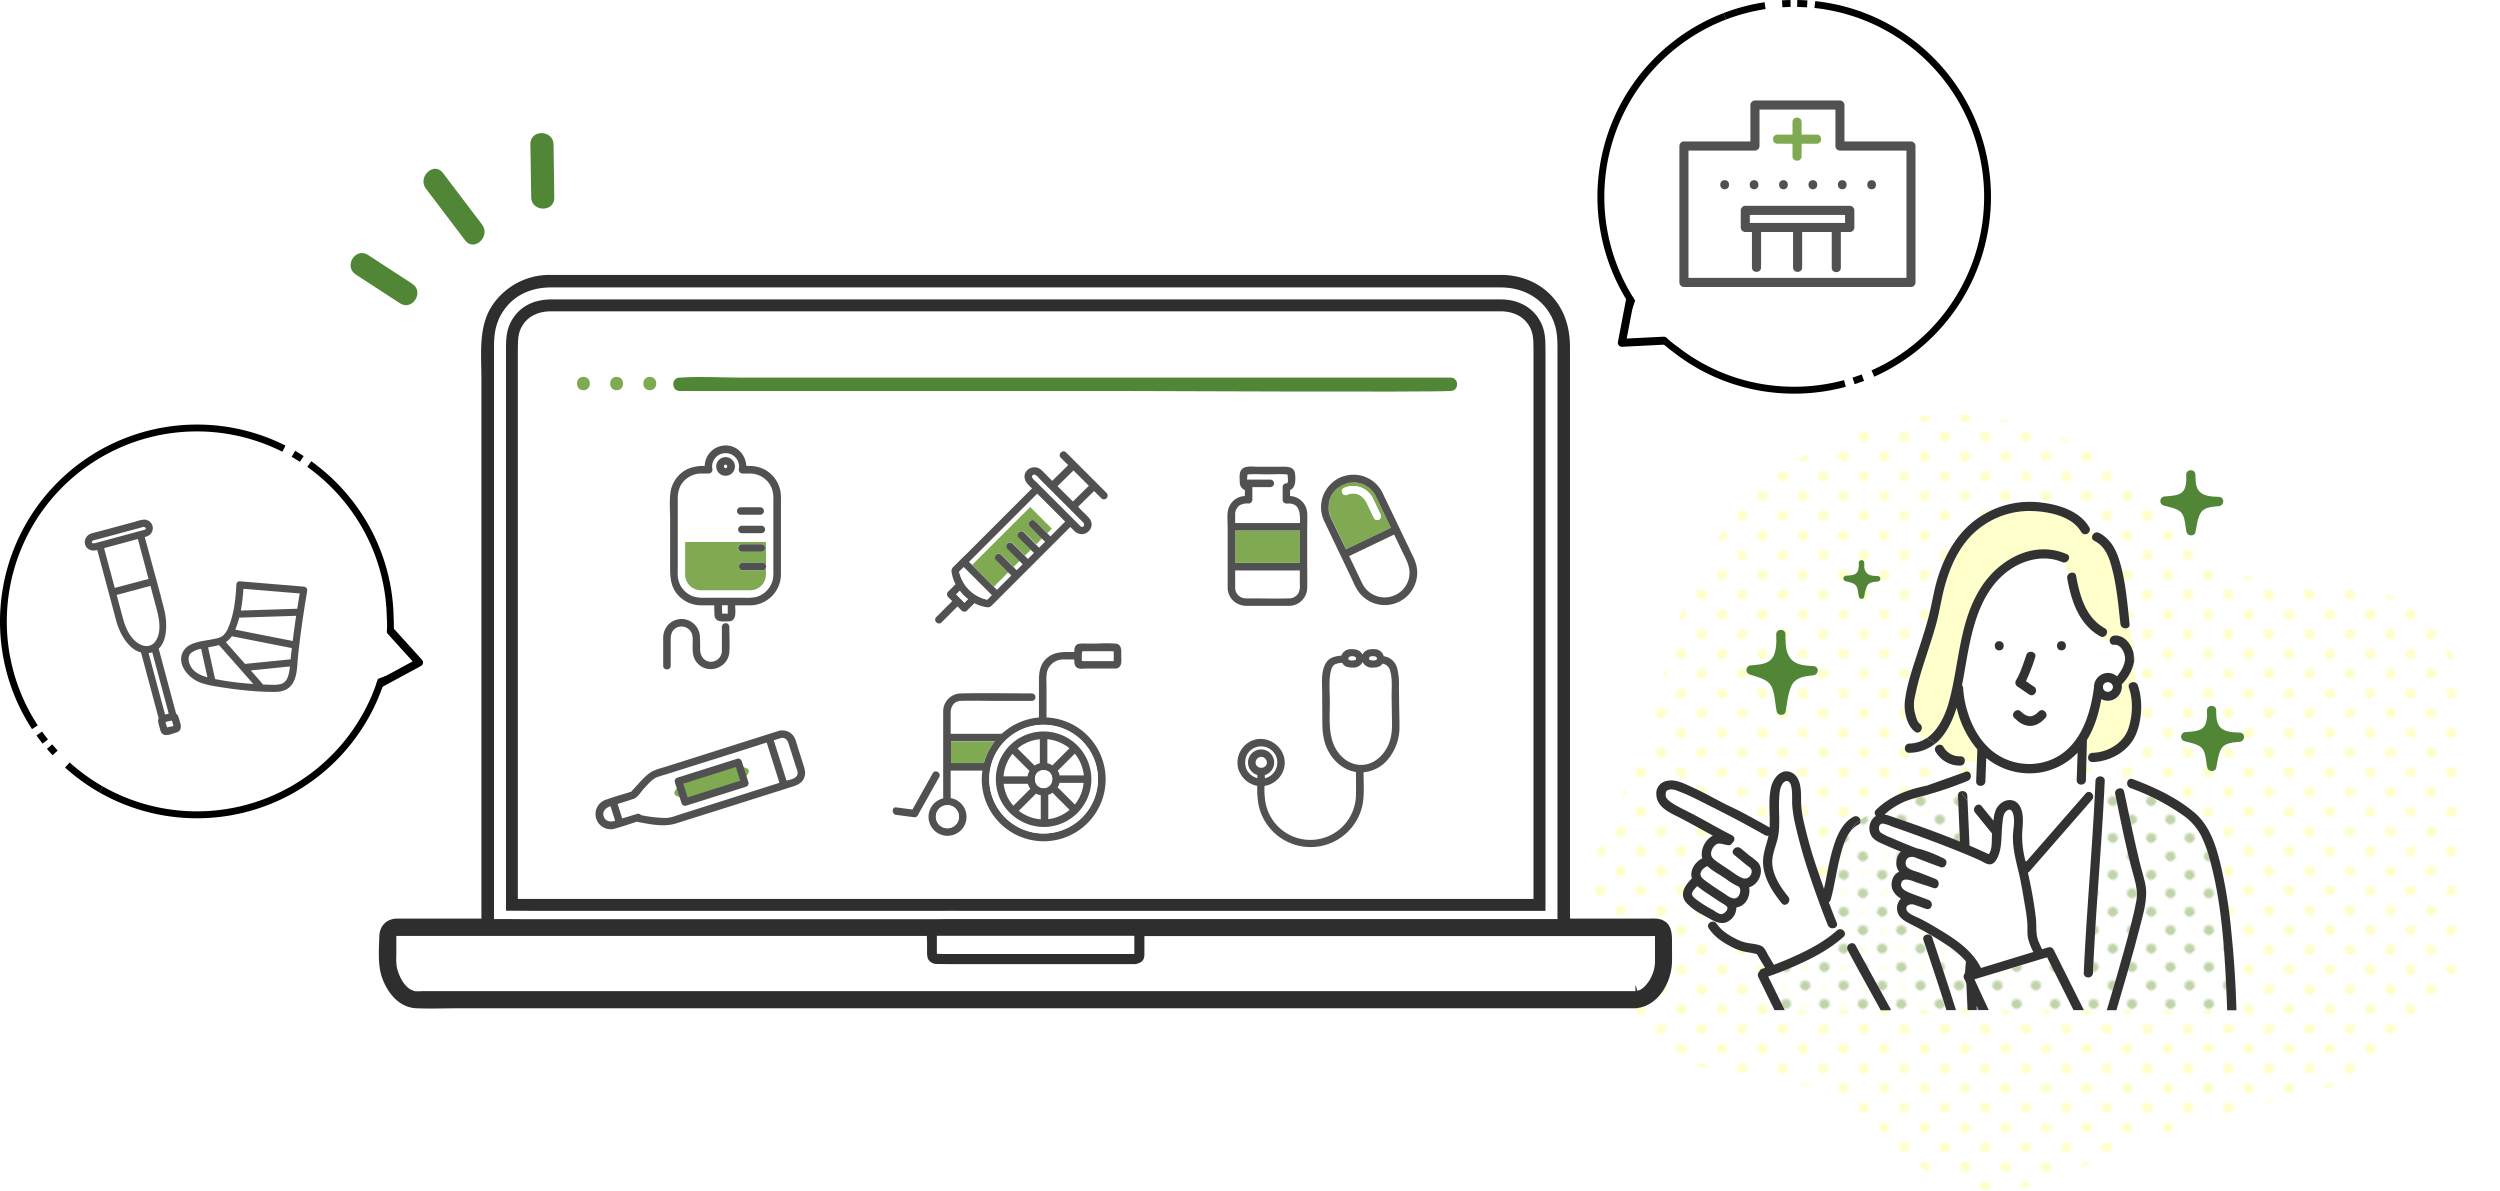 <svg xmlns="http://www.w3.org/2000/svg" xmlns:xlink="http://www.w3.org/1999/xlink" viewBox="0 0 1251.27 595.88"><defs><style>.cls-1,.cls-15{fill:none;}.cls-2{fill:#fff;}.cls-3{fill:#bfd4a8;}.cls-4{fill:#ffc;}.cls-5{clip-path:url(#clip-path);}.cls-6{fill:url(#新規パターンスウォッチ_7);}.cls-7{fill:#64c8e6;}.cls-8{fill:url(#新規パターンスウォッチ_5);}.cls-9{fill:#323232;}.cls-10{fill:#508636;}.cls-11{fill:#2e2e2e;}.cls-12{fill:#515151;}.cls-13{fill:#7faa52;}.cls-14{fill:#92c6ed;}.cls-15{stroke:#000;stroke-linecap:round;stroke-linejoin:round;stroke-width:4px;}</style><clipPath id="clip-path"><rect class="cls-1" x="732.27" y="156.48" width="501" height="450"/></clipPath><pattern id="新規パターンスウォッチ_7" data-name="新規パターンスウォッチ 7" width="12.5" height="12.5" patternTransform="matrix(0.78, -0.76, -0.78, -0.76, 2200.34, 2115.15)" patternUnits="userSpaceOnUse" viewBox="0 0 12.5 12.5"><rect class="cls-1" width="12.5" height="12.5"/><rect class="cls-1" width="12.5" height="12.5"/><rect class="cls-2" width="12.5" height="12.5"/><circle class="cls-4" cx="6.25" cy="6.25" r="2.43"/></pattern><pattern id="新規パターンスウォッチ_5" data-name="新規パターンスウォッチ 5" width="12.5" height="12.5" patternTransform="matrix(0.74, -0.71, -0.74, -0.71, 1701.99, 2098.88)" patternUnits="userSpaceOnUse" viewBox="0 0 12.5 12.5"><rect class="cls-1" width="12.5" height="12.5"/><rect class="cls-1" width="12.5" height="12.5"/><rect class="cls-2" width="12.5" height="12.5"/><circle class="cls-3" cx="6.25" cy="6.25" r="2.43"/></pattern></defs><g id="レイヤー_2" data-name="レイヤー 2"><g id="D"><g class="cls-5"><path class="cls-6" d="M1250.07,391.78a134.15,134.15,0,0,1,1.2,18.14c-.33,61-46,130.66-108.86,141.5-28.08,4.84-52.21,15.23-80.26,24.77-31.74,10.79-54.61,30.17-92.64,12.64-24.81-11.43-41.66-35.13-67.14-45.62-15.73-6.47-33.55-5-50.09-9-33.52-8.11-59.2-41.22-58.73-75.71.41-30.43,18.44-57.37,29-85.9,9.93-26.8,13.44-55.8,25.12-81.88,18.14-40.5,56.44-71.35,99.87-80.43s90.89,3.81,123.74,33.64c18.33,16.64,33.65,39,57.47,45.67,18.19,5.13,38-.06,56.34,4.49C1223.33,303.56,1244.89,352.75,1250.07,391.78Z"/><path class="cls-2" d="M851.13,437.59c0,1.49,1.4,2.43,2.48,3.26,2.91,2.23,6,4.23,9.13,6.21,1.78,1.15,4.91,3.88,7,1.95,1.27-1.16,2-4.37.23-5.39h0c-2.78-1.12-5.4-3.21-7.66-4.73s-5.46-3.18-7.71-5.33C852.91,434.18,851.11,435.72,851.13,437.59Z"/><path class="cls-2" d="M863.92,453.3a2.67,2.67,0,0,1-.44-.38,17.25,17.25,0,0,1-1.62-1c-2.33-1.42-4.58-3-6.84-4.5a45.84,45.84,0,0,1-5.49-4c-1,1-2.36,2.26-2.62,3.58s.78,2,1.62,2.76a58.93,58.93,0,0,0,8.57,5.46c1.21.71,3.11,2.28,4.52,2.23C863.27,457.48,865.8,454.55,863.92,453.3Z"/><path class="cls-7" d="M989.51,505.62h.94c-.35-.74-.69-1.48-1-2.23C989.45,504.14,989.48,504.88,989.51,505.62Z"/><path class="cls-8" d="M923,466.2a2,2,0,0,1-.34,2.74c-7.13,6.4-15.84,10.91-24.58,14.71-4.29,1.87-8.66,3.64-13.11,5.12l8.26,16.85h48.07c-5.52-10-11.12-20-16.52-30.09a2.35,2.35,0,0,1,1-3.17,2.15,2.15,0,0,1,.5-.19,58.88,58.88,0,0,1-3-6.13A1.32,1.32,0,0,0,923,466.2Z"/><path class="cls-8" d="M984.27,492.33c-.37-.79-.74-1.59-1.1-2.39a2.37,2.37,0,0,1,.85-3.17c-.09-1.94-.17-3.88-.26-5.82a44.78,44.78,0,0,0-9-7.71,166.15,166.15,0,0,0-17.21-10.05c-2.81-1.44-6.24-2.87-7.53-6a6.93,6.93,0,0,1,1.47-7.38c-3.36-2.08-5.58-5-4.33-9.31a6.05,6.05,0,0,1,3.46-4.15,6.52,6.52,0,0,1-1.42-4.66,7.36,7.36,0,0,1,2.26-5.38c-2.71-1.09-5.4-2.21-8.06-3.41-2.24-1-4.93-2-6.43-4.06a7.54,7.54,0,0,1,2-10.43,2.16,2.16,0,0,1-.42-2.39,60.7,60.7,0,0,0-7.41,4.29,2,2,0,0,1-1.06,2.45,11.93,11.93,0,0,0-3.81,3.22c-.1.21-.19.42-.28.64.09-.22.18-.43.28-.64-2.93,3.7-4.3,9-5.38,13.25-1.77,6.93-2.67,14.06-4.57,21a2.11,2.11,0,0,1-1,1.35q1.92,5.18,4,10.3a1.9,1.9,0,0,1-.92,2.51,2.25,2.25,0,0,1-.44.14,12.51,12.51,0,0,0,.52,2l.95-.83a2.38,2.38,0,0,1,3.36.19c.09.11.17.22.25.34a.83.83,0,0,1,.21-.16,58.88,58.88,0,0,0,3,6.13,2,2,0,0,1,2.52,1c5.62,10.51,11.47,20.9,17.21,31.34a2.28,2.28,0,0,1,.3,1.08h27.9c-3.65-11.76-7.63-23.43-11.51-35.11-.94-2.83,3.52-4,4.46-1.23,4,12.09,8.13,24.17,11.88,36.34h5.86c-.14-2.91-.28-5.82-.4-8.73Z"/><path class="cls-8" d="M982,396c-.11-1.29-.18-2.59-.19-3.88A178.82,178.82,0,0,1,963,398.28c-3.84,1-7.64,1.87-11.22,3.64a36.89,36.89,0,0,0-8.55,5.76,24.63,24.63,0,0,1,3.74,1.1c11.39,3.85,22.84,7.89,34,12.47q-.54-11.53-1-23.07a2,2,0,0,1,1.78-2.2Z"/><path class="cls-2" d="M985.35,413.54c.14,3.22.29,6.45.43,9.68,3.23,1.38,6.42,2.8,9.59,4.29,1.86-2.27,1.47-6.83,1.61-9.35a5.71,5.71,0,0,1,.06-1q-4.23-5.22-8.48-10.43a2.37,2.37,0,0,1-.45-2.2c-1.15-1.21-2.25-2.49-3.34-3.8Q985.06,407.14,985.35,413.54Z"/><path class="cls-4" d="M1061.27,312.29c-1.1-10.19-1.94-20.78-5-30.63-1.46-4.75-3.64-8.72-8-10.94a2,2,0,0,1-1-2.63,2.05,2.05,0,0,1,.26-.43c-.61-.44-1.22-.87-1.85-1.3a2.3,2.3,0,0,1-3.15.75,2.34,2.34,0,0,1-.75-.75c-4.67-8.12-16.53-10.35-25.08-10.56A40.78,40.78,0,0,0,990,265.07c-9.24,7.5-14.21,19-17.06,30.29-1.49,5.91-2.38,11.92-4,17.79s-3.75,12-5.66,18a154.32,154.32,0,0,0-4.78,17.59,17.16,17.16,0,0,0,0,8.06c.42,1.59,1,4.48,2.46,5.5a2.49,2.49,0,0,1,.52,3.49,2.35,2.35,0,0,1-.33.37,18.1,18.1,0,0,0,3.35,3.25c5.75-3.94,9.23-11.33,11-18,5.16-18.94,5-39.42,15.59-56.61,8.92-14.49,26.54-24.64,43.38-17.42,2.41,1,.85,4.26-1.42,4.19.79,2,1.35,4.09,2.11,6.11,1.09-1.38,3.62-1.49,4,.67,1.81,10.06,4.87,20.94,14.38,26.22,2.25,1.24.81,4.39-1.3,4.29a12.08,12.08,0,0,0,4.09,3.13,2.51,2.51,0,0,1,.83-3.45,2.48,2.48,0,0,1,1-.35c4.85-.45,8.42,3.86,9.63,8.42a82.26,82.26,0,0,0-2-13.16C1064.93,315.17,1061.52,314.79,1061.27,312.29Z"/><path class="cls-4" d="M972.79,373.85a9.28,9.28,0,0,0,8.42,4.69,2.11,2.11,0,0,1,2.23,2,2.61,2.61,0,0,1,0,.28,13.67,13.67,0,0,0,6,.32l.22-5.8a1.4,1.4,0,0,1,0-.29,49,49,0,0,1-10.39-20.93c-2.2,7.07-5.44,13.76-10.63,18l1.35.8A2.13,2.13,0,0,1,972.79,373.85Z"/><path class="cls-4" d="M1047.39,376.82c7.67-.23,15.56-4.91,18-12.44,2-6.22,2.37-13.92.18-20.13-.72-2.07,1.5-3.27,3.12-2.64-.21-3.43-.36-6.88-.56-10.31a21.37,21.37,0,0,1-5,10.1c-.38.47-.79.93-1.21,1.38l.06.28a2.31,2.31,0,0,1,.08.79,2.4,2.4,0,0,1-.08.8,7.07,7.07,0,0,1-7.2,6.21,7,7,0,0,1-3-.84c-1.28,7.17-3.38,14.27-7.21,20.46l-.21,8.09c.29.05.58.08.87.11A2.2,2.2,0,0,1,1047.39,376.82Z"/><path class="cls-2" d="M1058.14,322.74a1.89,1.89,0,0,1-1.85-.81,12.08,12.08,0,0,1-4.09-3.13,2.49,2.49,0,0,1-1-.31c-10.6-5.87-14.47-17.69-16.5-29a2.29,2.29,0,0,1,.45-1.89c-.76-2-1.32-4.14-2.11-6.11a2.33,2.33,0,0,1-.91-.21c-9-3.85-19.62-1.13-27.19,4.57-15.46,11.63-18.67,32.8-21.67,50.5-.36,2.09-.76,4.32-1.21,6.63a2.26,2.26,0,0,1,.56,1.45A49.08,49.08,0,0,0,985.07,357c2.31,7.28,6.26,14.24,12.28,19.08a29.63,29.63,0,0,0,25.7,5.45c16.84-4.47,23-21.78,25-37.35v-.28a7.11,7.11,0,0,1,7-7,6.71,6.71,0,0,1,4.55,1.73c.5-.65.92-1.27,1.21-1.68a15.48,15.48,0,0,0,2.76-6.23C1064,327.56,1061.83,322.41,1058.14,322.74Zm-57.51,2.79c-3,0-3-4.62,0-4.62s3,4.62,0,4.62Zm8.38,15c2.32-3.89,3.72-8.44,5.19-12.71,1-2.79,5.43-1.58,4.46,1.23A94.45,94.45,0,0,1,1014,341c1.32.91,2.61,1.85,4,2.7,2.51,1.58.19,5.58-2.33,4-2-1.25-3.84-2.7-5.83-3.95a2.36,2.36,0,0,1-.87-3.17Zm14.71,18.85c-2,2.11-4.48,3.91-7.5,3.95-3.18,0-5.82-1.81-8-3.95s1.14-5.35,3.27-3.27c3.2,3.13,5.88,3.29,9,0,2-2.17,5.26,1.1,3.23,3.27Zm8.06-33.85c-3,0-3-4.62,0-4.62s3,4.62,0,4.62Z"/><path class="cls-2" d="M1043,487c.28-6.56.66-13.12,1.06-19.67,1.48-24,3.46-48,4.6-72-.47.66-1,1.29-1.49,1.95a2.35,2.35,0,0,1,0,3.14c-1.29,1.48-2.58,3-3.86,4.43q-13.74,15.72-27.46,31.48a2.23,2.23,0,0,1-.73.49,217.09,217.09,0,0,1,4,22.67c.44,4-.22,7.95,1.34,11.74.55,1.34,1.16,2.63,1.76,3.92l3.14-.95a2.33,2.33,0,0,1,2.61,1.06l15.18,30.36h2.17q-.18-8.26-.91-16.54A2,2,0,0,1,1043,487Z"/><path class="cls-8" d="M1059.27,505.62h55.47c-.1-3.34-.23-6.64-.39-9.92-1-21.75-2.46-44.16-8.23-65.24a63.83,63.83,0,0,0-4.52-12.37,28.76,28.76,0,0,0-9.33-10.3,111.89,111.89,0,0,0-26-13.38,2.4,2.4,0,0,1-1.55-2.57c-3.88-.88-7.64-2.25-11.65-2.47a2,2,0,0,1,.43,1.43c-.28,6.55-.65,13.11-1.06,19.66-1.57,25.51-3.72,51-4.81,76.53a2.37,2.37,0,0,1-2.49,2.24,2.26,2.26,0,0,1-.73-.15q.73,8.28.91,16.54h9.13q2.57-8.6,5.07-17.22c2.62-9.06,5.19-18.14,7.46-27.29.85-3.45,1.69-6.91,2.3-10.42.67-3.82-.08-7.68-1.22-11.7-3.85-13.65-6.54-27.69-9.4-41.58-.59-2.9,3.86-4.13,4.46-1.22q2.12,10.31,4.39,20.59c1,4.53,2,9.06,3.11,13.57.93,3.87,2.16,7.68,3,11.56,1.71,7.52-1,15.53-2.83,22.8C1067.27,478.48,1063.27,492,1059.27,505.62Z"/><path class="cls-2" d="M1044.16,385.57l-.12,4.95c-.08,3-4.7,3-4.62,0l.35-13.88a33.27,33.27,0,0,1-19,10,34.44,34.44,0,0,1-26.72-7.32q-.22,5.85-.44,11.71c-.11,3-4.73,3-4.62,0,.06-1.64.12-3.28.19-4.92a10.47,10.47,0,0,1-2.82,1.77,2.5,2.5,0,0,1-1.46,3l-3.15,1.25c0,1.29.08,2.59.19,3.88a2.32,2.32,0,0,1,2.64,2,1.9,1.9,0,0,1,0,.25l.12,2.57c1.09,1.31,2.19,2.59,3.34,3.8.46-1.58,2.42-2.67,3.72-1.07l5.92,7.29a18.08,18.08,0,0,1,1.21-5.53c1.48-3.12,5-5.57,8.54-4.58,2.86.8,4.21,3.7,4.69,6.4.64,3.62,0,7.09-.1,10.71a48.51,48.51,0,0,0,1.52,12.52l.66.81,2.17-2.49,27.46-31.47a2,2,0,0,1,2.8-.36,1.72,1.72,0,0,1,.45.48c.51-.66,1-1.29,1.49-1.95.07-1.51.15-3,.21-4.51a2.19,2.19,0,0,1,1.11-1.89A63,63,0,0,0,1044.16,385.57Z"/><path class="cls-2" d="M914.86,463.06c-3.28-8.1-6.24-16.34-9-24.62a255.69,255.69,0,0,1-7.37-25.29,66.09,66.09,0,0,1-1.58-9.57c-.26-3.4.23-6.94-.62-10.29-.74-3-3-3.18-4.42-.69s-1.46,5.4-1.57,8c-.23,5.75.5,11.51-.34,17.23-.77,5.26-3.6,9.82-3,15.28.68,5.92,4.27,11.24,7.92,15.76,1.85,2.29-1.4,5.58-3.27,3.26-4.41-5.46-8.41-11.57-9.23-18.7-.62-5.34,1.51-10.12,2.66-15.15a2.24,2.24,0,0,1-1.79-.21c-4.55-2.57-9.13-5.12-13.76-7.56-6.83-3.61-13.78-7.08-20.69-10.54-2.28-1.14-4.59-2.24-7-3.16-1.76-.68-4.07-1.87-6-1.62-1.33.17-2.18.68-2.24,2v1.3c.24,1.48,2.53,3.14,4.19,4.11,3.69,2.17,7.65,3.93,11.41,6,5.88,3.19,11.69,6.49,17.64,9.56,1.76.91,1.31,3,0,3.86a1.83,1.83,0,0,1-2,1.05c-1.48-.15-3.13-.8-4.61-.79s-2.84,1.58-3.44,3c-1,2.42-.43,3.91,1.56,5.41,2.29,1.74,4.74,3.28,7.13,4.88,2,1.3,4.08,3,6.3,3.91l.29.13a3.29,3.29,0,0,0,4.22-1.94h0a2.71,2.71,0,0,0-1-3.7h0c-2.53-1.9-4.93-4-7.39-6s1-5.13,3.27-3.27l4.56,3.72a36.18,36.18,0,0,1,4,3.2c3.26,3.66,1.13,9.93-2.91,12a7.81,7.81,0,0,1-1.41.56,9.47,9.47,0,0,1-1.39,6.93,7.45,7.45,0,0,1-5,3.19,7.81,7.81,0,0,1-2.91,6.11c-3.41,2.86-6.77,1.57-10.18-.36-1.3-.74-2.69-1.48-4.08-2.26a13.17,13.17,0,0,0,3.72,4.21,2.4,2.4,0,0,1,3.4.2,1.55,1.55,0,0,1,.19.24c2.59,3.81,6.42,5.91,10.44,8a20.53,20.53,0,0,0,6.28,1.83c1.88.29,4.39.49,6,1.53s2.53,3.63,3.44,5.12l2.46,4.06c2.68-1,5.32-2.08,7.92-3.21,8-3.46,16-7.49,22.69-13.16a12.51,12.51,0,0,1-.52-2A2.51,2.51,0,0,1,914.86,463.06Z"/><path class="cls-9" d="M1053,389.37a17.81,17.81,0,0,0-2.31,0,17.81,17.81,0,0,1,2.31,0,2.46,2.46,0,0,0-3.08-.46,14.37,14.37,0,0,1,2.62,2.31,14.37,14.37,0,0,0-2.62-2.31,2.19,2.19,0,0,0-1.11,1.89c-.06,1.5-.14,3-.21,4.51a10.6,10.6,0,0,0,1.63-3.17,10.6,10.6,0,0,1-1.63,3.17c-1.14,24-3.12,48-4.6,72-.4,6.55-.78,13.11-1.06,19.67a2,2,0,0,0,1.4,2.09q-.26-3-.58-6,.33,3,.58,6a2.37,2.37,0,0,0,3.06-1.36,2.33,2.33,0,0,0,.16-.73c1.09-25.54,3.24-51,4.81-76.53.41-6.55.78-13.11,1.06-19.66A2,2,0,0,0,1053,389.37Z"/><path class="cls-9" d="M1014.2,327.82c-1.47,4.27-2.87,8.82-5.19,12.71a2.36,2.36,0,0,0,.83,3.16c2,1.25,3.85,2.7,5.83,3.95,2.52,1.59,4.84-2.41,2.33-4-1.35-.85-2.64-1.79-4-2.7a94.45,94.45,0,0,0,4.62-11.9C1019.63,326.24,1015.17,325,1014.2,327.82Z"/><path class="cls-9" d="M1000.63,325.53c3,0,3-4.62,0-4.62S997.65,325.53,1000.63,325.53Z"/><path class="cls-9" d="M1031.78,325.53c3,0,3-4.62,0-4.62S1028.8,325.53,1031.78,325.53Z"/><path class="cls-9" d="M1116.76,466a243.82,243.82,0,0,0-5.65-34.61c-2.31-9.08-5.39-18.39-12.74-24.65-8.84-7.53-20.07-12.76-30.9-16.79a2,2,0,0,0-2.62,1.06,1.94,1.94,0,0,0-.16.82,26.65,26.65,0,0,0,5.9.76,26.65,26.65,0,0,1-5.9-.76,2.4,2.4,0,0,0,1.55,2.57,111.89,111.89,0,0,1,26,13.38,28.76,28.76,0,0,1,9.33,10.3,64,64,0,0,1,4.52,12.39c5.77,21.08,7.22,43.49,8.23,65.24.16,3.3.29,6.6.39,9.92h4.64C1119,492.4,1118.13,479.15,1116.76,466Z"/><path class="cls-9" d="M960.19,364.78a.64.64,0,0,0-.17-.3C960.08,364.58,960.13,364.69,960.19,364.78Z"/><path class="cls-9" d="M960,364.48l-.28-.51A.66.66,0,0,0,960,364.48Z"/><path class="cls-9" d="M1045.73,264c-4.8-8.34-15.46-11.5-24.37-12.5a45.18,45.18,0,0,0-29.47,6.59c-11.12,6.85-17.76,18-21.75,30.2-2.16,6.61-3.07,13.46-4.79,20.17s-4.06,13.53-6.23,20.25c-2.32,7.22-4.84,14.66-5.71,22.23-.57,4.88.87,12.27,5.13,15.31a1.9,1.9,0,0,0,2.53-.13,14.12,14.12,0,0,1-.88-1.3v0c-.06-.09-.11-.2-.17-.3a.66.66,0,0,1-.28-.51l.28.51a.64.64,0,0,1,.17.3,14.12,14.12,0,0,0,.88,1.3,2.5,2.5,0,0,0,.17-3.53,1.86,1.86,0,0,0-.36-.33c-1.44-1-2-3.91-2.46-5.5a17.16,17.16,0,0,1,0-8.06,154.32,154.32,0,0,1,4.78-17.59c1.91-6,3.95-11.92,5.66-18,1.67-5.87,2.56-11.88,4-17.79,2.85-11.3,7.82-22.79,17.06-30.29a40.78,40.78,0,0,1,26.69-9.27c8.55.21,20.41,2.44,25.08,10.56a2.3,2.3,0,0,0,3.15.75,2.44,2.44,0,0,0,.75-.75l-1.84-1.23,1.84,1.23A2.13,2.13,0,0,0,1045.73,264Z"/><path class="cls-9" d="M1068.11,331.21a12.2,12.2,0,0,0-.34-4.66c.13,1.58.24,3.16.33,4.75C1068.1,331.27,1068.11,331.24,1068.11,331.21Z"/><path class="cls-9" d="M955.64,372.16c-3,.07-3,4.69,0,4.62a20.68,20.68,0,0,0,13-4.67,42.5,42.5,0,0,1-4.25-2.78A15.92,15.92,0,0,1,955.64,372.16Z"/><path class="cls-9" d="M1068.1,331.3c-.09-1.59-.2-3.17-.33-4.75-1.21-4.56-4.78-8.87-9.63-8.42a2.51,2.51,0,0,0-2.2,2.78,2.48,2.48,0,0,0,.35,1,7.42,7.42,0,0,0,4.14.47,7.42,7.42,0,0,1-4.14-.47,1.89,1.89,0,0,0,1.85.81c3.69-.33,5.88,4.82,5.42,7.91a15.48,15.48,0,0,1-2.76,6.23c-.29.41-.71,1-1.21,1.68a6.71,6.71,0,0,0-4.55-1.73,7.11,7.11,0,0,0-7,7v.28c-2,15.57-8.14,32.88-25,37.35A29.61,29.61,0,0,1,997.27,376c-6-4.84-10-11.8-12.28-19.08a49.16,49.16,0,0,1-2.41-12.47A2.26,2.26,0,0,0,982,343c.45-2.31.85-4.54,1.21-6.63,3.07-17.7,6.25-38.86,21.68-50.48,7.57-5.7,18.19-8.42,27.19-4.57a2.33,2.33,0,0,0,.91.21,17.86,17.86,0,0,0-1.22-2.53,17.86,17.86,0,0,1,1.22,2.53c2.27.07,3.83-3.16,1.42-4.19-16.84-7.22-34.46,2.93-43.38,17.42-10.58,17.19-10.43,37.67-15.59,56.61-1.81,6.65-5.29,14-11,18a42.5,42.5,0,0,0,4.25,2.78c5.19-4.25,8.43-10.94,10.63-18a48.91,48.91,0,0,0,10.35,20.93,1.4,1.4,0,0,0,0,.29l-.22,5.8a26.81,26.81,0,0,0,2.67-.53,26.81,26.81,0,0,1-2.67.53l-.18,5a8,8,0,0,0,1.47-1.82,8,8,0,0,1-1.47,1.82c-.07,1.64-.13,3.28-.19,4.92-.11,3,4.51,3,4.62,0q.21-5.85.44-11.71a34.44,34.44,0,0,0,26.72,7.32,33.27,33.27,0,0,0,19-10l-.46,13.75c-.08,3,4.54,3,4.62,0l.12-5a20.78,20.78,0,0,1-3.13-2.21,20.78,20.78,0,0,0,3.13,2.21l.18-7a6.42,6.42,0,0,1-2.85-1.21,6.42,6.42,0,0,0,2.85,1.21l.21-8.09c3.83-6.19,5.93-13.29,7.21-20.46a7,7,0,0,0,3,.84,7.07,7.07,0,0,0,7.2-6.21,2.4,2.4,0,0,0,.08-.8,2.31,2.31,0,0,0-.08-.79l-.06-.28c.42-.45.83-.91,1.21-1.38A21.31,21.31,0,0,0,1068.1,331.3Zm-15.46,12.55c0-3.11,4.64-3.08,4.8,0-.17,3.09-4.8,3.11-4.8,0Z"/><path class="cls-9" d="M1065.87,312.29c-1.17-10.81-2-22.22-5.38-32.62-1.77-5.42-4.66-10.28-9.88-12.94a2.32,2.32,0,0,0-3.12.93,34.31,34.31,0,0,1,4.16,3.47,34.31,34.31,0,0,0-4.16-3.47,2,2,0,0,0,.36,2.8,2.05,2.05,0,0,0,.43.26c4.36,2.22,6.54,6.19,8,10.94,3,9.85,3.87,20.44,5,30.63.27,2.5,3.68,2.88,4.47,1.1-.33-1.32-.7-2.63-1.14-3.92.44,1.29.81,2.6,1.14,3.92A2.07,2.07,0,0,0,1065.87,312.29Z"/><path class="cls-2" d="M1057.44,343.85c-.16-3.08-4.8-3.11-4.8,0S1057.27,346.94,1057.44,343.85Z"/><path class="cls-9" d="M1070,343a2.23,2.23,0,0,0-1.34-1.41c.14,2.22.31,4.44.54,6.65-.23-2.21-.4-4.43-.54-6.65-1.62-.63-3.84.57-3.12,2.64,2.19,6.21,1.82,13.91-.18,20.13-2.41,7.53-10.3,12.21-18,12.44a2.2,2.2,0,0,0-2.18,1.86c.72.06,1.47.06,2.28.06-.81,0-1.56,0-2.28-.06a2.18,2.18,0,0,0,1.52,2.68,2.44,2.44,0,0,0,.66.08c9.1-.27,18.42-5.57,21.87-14.27C1072.11,360,1072.58,350.36,1070,343Z"/><path class="cls-9" d="M980.52,379.21a8.57,8.57,0,0,0,2.92,1.59,2.11,2.11,0,0,0-2-2.26,1.31,1.31,0,0,0-.28,0,9.28,9.28,0,0,1-8.42-4.69,2.13,2.13,0,0,0-2.77-.94l1.27.75a8,8,0,0,1,2.77,4.62,8,8,0,0,0-2.77-4.62l-1.27-.75a2.24,2.24,0,0,0-1.41,2.85,2.6,2.6,0,0,0,.19.42,13.93,13.93,0,0,0,12.41,7,2.25,2.25,0,0,0,2.23-2.27v-.09A8.52,8.52,0,0,1,980.52,379.21Z"/><path class="cls-9" d="M1053.5,314.48c-9.51-5.28-12.57-16.16-14.38-26.22-.38-2.16-2.91-2.05-4-.67a13.62,13.62,0,0,0,4.06,6.14,13.62,13.62,0,0,1-4.06-6.14,2.29,2.29,0,0,0-.45,1.89c2,11.29,5.9,23.11,16.5,29a2.49,2.49,0,0,0,1,.31c-1.23-1.36-2.3-2.9-3.32-4.25,1,1.35,2.09,2.89,3.32,4.25C1054.27,318.9,1055.75,315.75,1053.5,314.48Z"/><path class="cls-9" d="M962.7,470.48c3.88,11.68,7.86,23.35,11.51,35.11H979c-3.77-12.11-7.87-24.22-11.88-36.31C966.27,466.48,961.76,467.68,962.7,470.48Z"/><path class="cls-9" d="M1073.63,441.91c-.88-3.88-2.11-7.69-3-11.56-1.09-4.51-2.11-9-3.11-13.57q-2.26-10.29-4.39-20.59c-.6-2.91-5.05-1.68-4.46,1.22,2.86,13.89,5.55,27.93,9.4,41.58,1.14,4,1.89,7.88,1.22,11.7-.61,3.51-1.45,7-2.3,10.42-2.27,9.15-4.84,18.23-7.46,27.29q-2.49,8.63-5.07,17.22h4.81c4-13.59,8.07-27.18,11.56-40.91C1072.65,457.48,1075.34,449.48,1073.63,441.91Z"/><path class="cls-10" d="M875.74,337.57c3.57,1.29,9,2.22,10.85,5.94s1.79,8.55,2.68,12.64c.46,2.16,4.05,2.25,4.45,0,.75-4.2,1.11-8.7,2.81-12.65,2-4.55,6.69-5,11.06-5.51,2.88-.36,3-4.49,0-4.62-3.69-.16-8.28-.39-11-3.31-2.2-2.39-2.75-5.65-2.88-8.87v-.45a2.4,2.4,0,0,0-.07-.76v-2.47c0-3-4.62-3-4.62,0,0,1.12,0,2.27.07,3.41-.2,3.2-.41,7.1-2.93,9.42s-6.69,2.33-9.86,2.7a2.32,2.32,0,0,0-.56,4.53Z"/><path class="cls-10" d="M1120.92,366.66c-3-.11-6.66-.17-9.09-2.14-1.93-1.57-2.42-4-2.55-6.34v-.25a2.33,2.33,0,0,0-.06-.75v-1.63c0-3-4.62-3-4.61,0,0,.81,0,1.63.06,2.45-.18,2.38-.41,5.11-2.52,6.62s-5.61,1.54-8.21,1.79a2.32,2.32,0,0,0-.62,4.54c2.62.8,6.94,1.35,8.88,3.66s1.86,6.72,2.58,9.64c.54,2.15,4,2.26,4.46,0,.63-3,.94-6.43,2.4-9.22,1.74-3.33,6-3.4,9.27-3.75C1123.82,371,1124,366.78,1120.92,366.66Z"/><path class="cls-10" d="M1110.53,248.67c-3-.11-6.66-.17-9.09-2.14-1.93-1.57-2.42-4-2.55-6.34V240a2.33,2.33,0,0,0-.06-.75v-1.64c0-3-4.62-3-4.62,0,0,.81,0,1.64.07,2.46-.18,2.37-.41,5.11-2.52,6.61s-5.61,1.54-8.22,1.8a2.31,2.31,0,0,0-.61,4.53c2.62.8,6.94,1.35,8.88,3.66s1.86,6.72,2.58,9.65c.54,2.14,4,2.25,4.46,0,.63-3,.94-6.43,2.4-9.23,1.74-3.33,6-3.39,9.27-3.75C1113.43,253,1113.56,248.79,1110.53,248.67Z"/><path class="cls-10" d="M940,288.33c-1.77-.06-4-.1-5.41-1.27a5,5,0,0,1-1.51-3.77v-.14a1.69,1.69,0,0,0,0-.45v-1a1.37,1.37,0,0,0-2.74,0v1.46c-.11,1.41-.25,3-1.5,3.93s-3.33.91-4.88,1.07a1.38,1.38,0,0,0-.37,2.69c1.62.5,4.12.81,5.28,2.18s1.1,4,1.54,5.73a1.38,1.38,0,0,0,2.64,0,21.08,21.08,0,0,1,1.43-5.48c1-2,3.55-2,5.51-2.23a1.38,1.38,0,0,0,0-2.72Z"/><path class="cls-9" d="M1008.21,359.38c2.19,2.14,4.83,4,8,3.95,3,0,5.51-1.84,7.5-3.95s-1.23-5.44-3.27-3.27c-3.09,3.29-5.77,3.13-9,0C1009.35,354,1006.08,357.3,1008.21,359.38Z"/><path class="cls-9" d="M931.13,410.32a2.38,2.38,0,0,0-2.87-1.74,1.93,1.93,0,0,0-.52.2c-6.33,3.34-9,11-10.82,17.51-1.69,6.1-2.6,12.38-4,18.55-.89-2.53-1.77-5.08-2.62-7.63a229.72,229.72,0,0,1-7.89-27.68,46.35,46.35,0,0,1-.95-9.32c0-4.5,0-11.11-4.63-13.47-5.15-2.61-9.34,2.68-10.39,7.2-1.5,6.49-.44,13.21-.73,19.78v.45l-.1-.06c-4.55-2.57-9.13-5.11-13.76-7.56-3.16-1.67-6.43-3.12-9.61-4.75-4.94-2.53-9.77-5.28-14.83-7.59-3.92-1.78-8.88-4.5-13.31-3.32a6.33,6.33,0,0,0-5.1,6.59c.19,6.84,7.06,9.35,12.31,12.09s10.68,5.79,16,8.69a6.29,6.29,0,0,0-.91.52,11,11,0,0,0-4.67,8.49,7,7,0,0,0,.28,2.32c-3.72,1.89-6.42,6.15-5.19,10.06l-.21.2c-3.4,3.48-6.3,7.85-2.44,12.19a29.85,29.85,0,0,0,7.72,5.66,7.43,7.43,0,0,1-.71-3.24,7.43,7.43,0,0,0,.71,3.24c1.39.78,2.78,1.52,4.08,2.26,3.41,1.93,6.77,3.22,10.18.36a7.81,7.81,0,0,0,2.91-6.11,7.45,7.45,0,0,0,5-3.19,9.47,9.47,0,0,0,1.39-6.93,7.81,7.81,0,0,0,1.41-.56c4-2.09,6.17-8.36,2.91-12a36.18,36.18,0,0,0-4-3.2l-4.5-3.71c-2.29-1.86-5.58,1.39-3.27,3.27,2.46,2,4.86,4.11,7.39,6a2.7,2.7,0,0,1,1,3.68l0,0a3.27,3.27,0,0,1-4.21,1.94h0l-.29-.13c-2.22-.89-4.35-2.61-6.3-3.91-2.39-1.6-4.84-3.14-7.13-4.88-2-1.5-2.61-3-1.56-5.41.6-1.37,1.86-2.94,3.44-2.95s3.13.64,4.61.79a1.83,1.83,0,0,0,2-1.05c1.28-.88,1.73-2.95,0-3.86-6-3.07-11.76-6.37-17.64-9.56-3.76-2.05-7.72-3.81-11.41-6-1.66-1-4-2.63-4.19-4.11a10.89,10.89,0,0,1,0-1.3c.06-1.3.91-1.81,2.24-2,1.93-.25,4.24.94,6,1.62,2.37.92,4.68,2,7,3.16,6.91,3.46,13.86,6.93,20.69,10.54,4.63,2.44,9.21,5,13.76,7.56a2.24,2.24,0,0,0,1.79.21c-1.15,5-3.28,9.81-2.66,15.15.82,7.13,4.82,13.24,9.23,18.7,1.87,2.32,5.12-1,3.27-3.26-3.65-4.52-7.24-9.84-7.92-15.76-.63-5.46,2.2-10,3-15.28.84-5.72.11-11.48.34-17.23.11-2.63.2-5.68,1.57-8s3.68-2.27,4.42.69c.85,3.35.36,6.89.62,10.29a66.09,66.09,0,0,0,1.58,9.57,256.73,256.73,0,0,0,7.21,25.35c2.78,8.28,5.74,16.52,9,24.62a2.52,2.52,0,0,0,3.1,1.43,17.58,17.58,0,0,1-.25-3.07,17.58,17.58,0,0,0,.25,3.07,1.9,1.9,0,0,0,1.5-2.22,2.16,2.16,0,0,0-.14-.43q-2.07-5.13-4-10.3a2.11,2.11,0,0,0,1-1.35c1.9-6.9,2.8-14,4.57-21,1.08-4.25,2.45-9.55,5.38-13.25A14.51,14.51,0,0,1,931.13,410.32Zm-69.51,47.21c-1.41.05-3.31-1.52-4.52-2.23a58.93,58.93,0,0,1-8.57-5.46c-.84-.72-1.85-1.57-1.62-2.76s1.62-2.59,2.62-3.58a45.84,45.84,0,0,0,5.49,4c2.26,1.52,4.51,3.08,6.84,4.5l1.62,1a2.67,2.67,0,0,0,.44.38C865.8,454.55,863.27,457.48,861.62,457.53Zm.68-18.66c2.26,1.52,4.88,3.61,7.66,4.73h0c1.79,1,1,4.23-.23,5.39-2.11,1.93-5.24-.8-7-1.95-3.08-2-6.22-4-9.13-6.21-1.08-.83-2.46-1.77-2.48-3.26,0-1.87,1.78-3.41,3.46-4.05,2.26,2.17,5.39,3.79,7.69,5.35Z"/><path class="cls-9" d="M926.27,416a11.88,11.88,0,0,1,3.77-3.21,2,2,0,0,0,1.06-2.45A14.39,14.39,0,0,0,926.27,416Z"/><path class="cls-9" d="M920.94,469.27a5.38,5.38,0,0,1,2.1-3.07,2.39,2.39,0,0,0-3.28-.78,1.59,1.59,0,0,0-.33.25l-.95.83a12.45,12.45,0,0,0,1.08,2.31,12.45,12.45,0,0,1-1.08-2.31c-6.65,5.67-14.73,9.7-22.69,13.16-2.6,1.13-5.24,2.21-7.92,3.21l-2.46-4.06c-.91-1.49-1.89-4.14-3.44-5.12s-4.15-1.24-6-1.53a20.53,20.53,0,0,1-6.28-1.83c-4-2-7.85-4.14-10.44-8a2.41,2.41,0,0,0-3.35-.63,1.55,1.55,0,0,0-.24.19,15.81,15.81,0,0,1,3.89,4.1,15.81,15.81,0,0,0-3.89-4.1,2,2,0,0,0-.4,2.77c2.8,4.11,6.54,6.72,10.9,9a24.85,24.85,0,0,0,6.72,2.6c2.18.43,4.31.69,6.43,1.31l4.14,6.83-1.43.46a2.17,2.17,0,0,0-1.5,1.48,2.29,2.29,0,0,0-.45,2.72q4,8.25,8.09,16.52h5.11L885,488.73c4.45-1.48,8.82-3.25,13.11-5.12,8.74-3.8,17.45-8.31,24.58-14.71a2,2,0,0,0,.34-2.74A5.32,5.32,0,0,0,920.94,469.27Z"/><path class="cls-9" d="M946,504.54c-5.74-10.44-11.59-20.83-17.21-31.34a2,2,0,0,0-2.52-1,73.42,73.42,0,0,1,3.9,7.72,73.42,73.42,0,0,0-3.9-7.72,2.34,2.34,0,0,0-1.67,2.86,2.37,2.37,0,0,0,.2.5c5.4,10.09,11,20.07,16.52,30.09h5A2.27,2.27,0,0,0,946,504.54Z"/><path class="cls-2" d="M1015.11,469.86c-.58-2.46-.3-4.91-.42-7.42a81.08,81.08,0,0,0-1.25-9.46c-1-5.89-1.9-11.67-3.33-17.47-1.36-5.53-2.72-11.18-2.66-16.92,0-3.87,1.37-8.43-.18-12.17-.78-1.9-2.51-1.51-3.67,0s-1.17,3.86-1.41,5.7c-.53,4.09-.34,8.28-1,12.34-.45,2.59-2.11,8.46-5.71,8-1.43-.16-3.11-1.33-4.43-1.93l-4.51-2q-5.31-2.25-10.69-4.34-10.53-4.14-21.2-7.94c-2.61-.94-5.22-1.86-7.85-2.76a19.58,19.58,0,0,0-4.33-1.41c-2.42-.19-2.65,3.37-1.07,4.57a25.55,25.55,0,0,0,5.11,2.52c4.24,1.88,8.54,3.63,12.87,5.31a14.32,14.32,0,0,1,1.7.37,66.83,66.83,0,0,1,12,4.81c2.34,1.17.67,5.12-1.78,4.22q-6.72-2.46-13.39-5.07a5.25,5.25,0,0,0-2.33.14c-1.56.5-2.18,2.64-1.61,4.14.78,2,5.15,2.9,7,3.63,2.6,1,5.22,2,7.81,3.1s1.6,5.51-1.23,4.46c-2.54-.95-5.14-1.68-7.71-2.53-2.07-.69-7.19-3.29-8.21-.08-1.08,3.37,3.27,4.68,5.66,5.65,2.65,1.07,5.36,2,8,3s1.69,5.31-1.23,4.45c-.95-.28-1.89-.64-2.82-1-1.11-.37-2.3-.77-3.52-1.2-1.75-.35-4.17.19-3.52,2.57s5,3.61,6.89,4.57c2.61,1.33,5.14,2.78,7.67,4.28,8.9,5.29,18,10.9,22.72,20.35l26.21-7.86A32.34,32.34,0,0,1,1015.11,469.86Z"/><path class="cls-8" d="M1021.37,480.22l-33,10q3.57,7.68,7.13,15.4h42.44q-6.63-13.2-13.21-26.42Z"/><path class="cls-9" d="M984.77,400.75l-.12-2.57a2.33,2.33,0,0,0-2.42-2.24,1.9,1.9,0,0,0-.25,0c0,.51.09,1,.14,1.52C983,398.58,983.88,399.68,984.77,400.75Z"/><path class="cls-9" d="M1047.15,397.26a14.63,14.63,0,0,0-2,3.19,14.63,14.63,0,0,1,2-3.19,2,2,0,0,0-2.77-.57,1.72,1.72,0,0,0-.48.45l-27.46,31.47-2.17,2.49-.5-.12a50.38,50.38,0,0,1-1.68-13.21c.13-3.62.74-7.09.1-10.71-.48-2.7-1.83-5.6-4.69-6.4-3.55-1-7.06,1.46-8.54,4.58a18.08,18.08,0,0,0-1.21,5.53l-5.92-7.29c-1.3-1.6-3.26-.51-3.72,1.07a37.9,37.9,0,0,0,5.81,5.14,37.9,37.9,0,0,1-5.81-5.14,2.37,2.37,0,0,0,.45,2.2q4.23,5.22,8.48,10.43a5.71,5.71,0,0,1-.06,1c-.14,2.52.25,7.08-1.61,9.35-3.17-1.49-6.36-2.91-9.59-4.29-.14-3.23-.29-6.46-.43-9.68q-.3-6.42-.58-12.79c-.89-1.07-1.77-2.17-2.65-3.26.23,2.22.51,4.44.71,6.66-.2-2.22-.48-4.44-.71-6.66l-.21-.27.21.27c0-.51-.1-1-.14-1.52a2,2,0,0,0-2,2,1,1,0,0,0,0,.17q.48,11.52,1,23.07c-11.19-4.58-22.64-8.62-34-12.47a24.63,24.63,0,0,0-3.74-1.1,36.71,36.71,0,0,1,8.52-5.76c3.58-1.77,7.38-2.63,11.22-3.64a178.82,178.82,0,0,0,18.75-6.19,28.08,28.08,0,0,1,.12-3.18,28.08,28.08,0,0,0-.12,3.18l3.15-1.25a2.5,2.5,0,0,0,1.46-3,33.74,33.74,0,0,1-4.49,1.49,33.74,33.74,0,0,0,4.49-1.49,1.91,1.91,0,0,0-2.13-1.67,1.74,1.74,0,0,0-.76.27l-19,6.78c-9.73,2-18.41,5.24-25.46,12.08a2.15,2.15,0,0,0-.5.69c1.1-.59,2.17-1.21,3.19-1.88-1,.67-2.09,1.29-3.19,1.88a2.16,2.16,0,0,0,.42,2.39,7.54,7.54,0,0,0-2,10.43c1.5,2.05,4.19,3.05,6.43,4.06,2.66,1.2,5.35,2.32,8.06,3.41a7.36,7.36,0,0,0-2.26,5.38,6.52,6.52,0,0,0,1.42,4.66,6.05,6.05,0,0,0-3.46,4.15c-1.25,4.35,1,7.23,4.33,9.31a6.93,6.93,0,0,0-1.47,7.38c1.29,3.12,4.72,4.55,7.53,6a166.15,166.15,0,0,1,17.21,10.05,43.92,43.92,0,0,1,9.26,8l-.49,5.89a2.58,2.58,0,0,0,0,3.43l.71,1.74.21,4.57q.19,4.35.4,8.73h4.61c0-.74-.06-1.48-.1-2.23.35.75.69,1.49,1,2.23h5.06q-3.57-7.69-7.13-15.4l33-10,3.37-1,13.21,26.42H1043l-15.18-30.36a2.33,2.33,0,0,0-2.61-1.06l-3.14.95c-.6-1.29-1.21-2.58-1.76-3.92-1.56-3.79-.9-7.75-1.34-11.74a214.8,214.8,0,0,0-4-22.69,2.23,2.23,0,0,0,.73-.49q13.73-15.75,27.46-31.48c1.28-1.48,2.57-2.95,3.86-4.43A2.34,2.34,0,0,0,1047.15,397.26Zm-29.46,79.22-26.18,8c-4.73-9.45-13.82-15.06-22.72-20.35-2.53-1.5-5.06-2.95-7.67-4.28-1.89-1-6.28-2.34-6.89-4.57s1.77-2.92,3.52-2.57c1.22.43,2.41.83,3.52,1.2.93.36,1.87.72,2.82,1,2.92.86,3.93-3.39,1.23-4.45s-5.37-2-8-3c-2.39-1-6.74-2.28-5.66-5.65,1-3.21,6.14-.61,8.21.08,2.57.85,5.17,1.58,7.71,2.53,2.83,1.05,3.9-3.34,1.23-4.46s-5.21-2.06-7.81-3.1c-1.86-.73-6.23-1.62-7-3.63-.57-1.5,0-3.64,1.61-4.14a5.25,5.25,0,0,1,2.33-.14q6.67,2.6,13.39,5.07c2.45.9,4.12-3,1.78-4.22a66.83,66.83,0,0,0-12-4.81,14.32,14.32,0,0,0-1.7-.37c-4.33-1.68-8.63-3.43-12.87-5.31a25.55,25.55,0,0,1-5.11-2.52c-1.58-1.2-1.35-4.76,1.07-4.57a19.58,19.58,0,0,1,4.33,1.41c2.63.9,5.24,1.82,7.85,2.76q10.65,3.81,21.2,7.94,5.37,2.1,10.69,4.34c1.51.64,3,1.3,4.51,2,1.32.6,3,1.77,4.43,1.93,3.6.42,5.26-5.45,5.71-8,.7-4.06.51-8.25,1-12.34.24-1.84.23-4.17,1.41-5.7s2.89-1.9,3.67,0c1.55,3.74.22,8.3.18,12.17-.06,5.74,1.3,11.39,2.66,16.92,1.43,5.8,2.34,11.58,3.33,17.47a81.08,81.08,0,0,1,1.25,9.46c.12,2.51-.16,5,.42,7.42A32.45,32.45,0,0,0,1017.69,476.48Z"/></g><path class="cls-11" d="M831.13,460.16c-2.11-.65-4.64-.38-6.82-.38H785.79V173.92c0-8.73-2-16.87-7.52-23.86-6.58-8.28-16.6-12.45-27-12.47H275.34a34.46,34.46,0,0,0-28.66,14.84c-7.46,10.72-5.73,24.93-5.73,37.33v270H198.48c-5.17.2-8.49,3.76-8.64,8.9-.19,6.59-.84,14.39,1.4,20.69,2.73,7.68,8.56,15,17.27,15.3,7.14.28,14.35,0,21.5,0H818.35a6.28,6.28,0,0,0,1.5-.17c10.51-1.54,16.87-13.26,17-23.19.06-3.26,0-6.53,0-9.79C836.9,466.87,836.52,461.82,831.13,460.16Z"/><path class="cls-10" d="M265.87,98.68l-.41-26.57c-.1-7.48,11.5-7.21,11.6.24q.18,13.29.37,26.57c.1,7.48-11.5,7.21-11.6-.24Z"/><path class="cls-10" d="M232.81,120.31,213.2,94.46c-4.46-5.83,4-13.83,8.47-7.92q9.79,12.93,19.61,25.85C245.75,118.27,237.33,126.27,232.81,120.31Z"/><path class="cls-10" d="M200.15,151.78l-22.08-14.37c-6.24-4.06-.13-13.92,6.15-9.78L206.3,142C212.55,146,206.43,155.87,200.15,151.78Z"/><path class="cls-2" d="M473.46,477.48h-1l-3.55-.09v-9h98.83v9.08Z"/><path class="cls-2" d="M207.77,496.11l-1-.32c-5-1.63-7.77-9.08-8.24-12.22a33.91,33.91,0,0,1-.16-5.79v-9.33H463.89L464,472v3.07c0,2-.07,4,.67,5.2a5,5,0,0,0,4.38,2.22c1.83,0,3.67.05,5.5.05h93.67a2.19,2.19,0,0,0,.84-.19l.16-.06h.16c2.68-.81,3.11-2.53,3.25-3.1a9.24,9.24,0,0,0,.15-2.35v-8.32H824.64l3.69-.05v12.37a17.32,17.32,0,0,1-1.68,7.73,16.3,16.3,0,0,1-3.66,5.29l-.15.14a7.43,7.43,0,0,1-1.68,1.27,6.12,6.12,0,0,1-1.67.63l-.9-3-.08,1,.08,2.18H210.68v.06h-2.91Z"/><path class="cls-2" d="M484.61,460H474c-1.93,0-3.61,0-5.13.06H261.7c-2.36,0-4.55-.06-6.83-.06h-7.62V174.12c0-6.23.42-12.87,5.42-19.54,5.15-7,13.38-10.73,23.14-10.73H751.12c10.34,0,19.17,4.57,24.23,12.54,3.87,6.11,4.18,11.79,4.18,18.06V460Z"/><path class="cls-11" d="M275.81,149.85H751.12c7.87,0,15,3.22,19.13,9.82,3,4.8,3.28,9.34,3.28,15V455.91H484.61c-5.28,0-10.59-.13-15.87,0h-200c-5.15,0-10.33-.13-15.49-.1V174.36c0-6.14.45-11,4.25-16.14C261.73,152.51,268.46,149.85,275.81,149.85Z"/><path class="cls-2" d="M484.61,449.91H259.18V174.36c0-5.84.44-9,3.06-12.55,3.68-4.92,9.39-6,13.54-6H751.12c3.6,0,10.21.91,14.06,7,2,3.21,2.35,6.12,2.35,11.82V449.91Z"/><path class="cls-2" d="M396.62,377.9l-1.8-5.67c-.59-1.86-1.82-3.38-4-2.8l-3.44,1.09,6.39,20.18c1.72-.47,4-.84,5-2.19s.32-3-.14-4.48Z"/><path class="cls-2" d="M307.93,410.79l-2.31-7.3h0c-2.27.72-4.25,2.43-3.42,5.1s3.39,2.94,5.62,2.23Z"/><path class="cls-2" d="M338.53,408.18l47.19-14.95,4.44-1.41-6.39-20.19-10.88,3.45-28.56,9-11.08,3.55a45.79,45.79,0,0,0-4.53,1.44c-2.54,1.15-4.69,3.84-6.54,5.83-1.34,1.45-2.89,4.13-4.78,4.83-2.68,1-5.44,1.81-8.2,2.63l2.26,7.27,7.39-2.33a1.91,1.91,0,0,1,2,.61,64.49,64.49,0,0,0,12.61,1.45A17,17,0,0,0,338.53,408.18Zm-.75-16.6a1.91,1.91,0,0,1,1.22-2.36l29.89-9.46a1.9,1.9,0,0,1,2.35,1.22l3.31,10.43a1.88,1.88,0,0,1-1.22,2.36l-29.87,9.46A1.89,1.89,0,0,1,341.1,402Z"/><path class="cls-12" d="M390,365.77l-.38.08-.21.07L343.2,380.57l-11.47,3.63a28,28,0,0,0-5.39,1.94c-2.78,1.63-5.11,4.28-7.27,6.63-.6.66-1.2,1.33-1.79,2-.32.37-1.06.94-1.2,1.4h0c-.27.07-.54.2-.79.27-3.9,1.24-7.88,2.33-11.73,3.72a7.59,7.59,0,1,0,4.57,14.47c3.59-1,7.13-2.22,10.67-3.37a1.17,1.17,0,0,0,.4.13c6.24,1.17,13,2.68,19.22.73l22.2-7,27-8.55,7.36-2.33c3.12-1,6.41-1.78,7.64-5.26.76-2.17.12-4.13-.53-6.2l-2.4-7.57c-.52-1.64-1-3.31-1.56-4.92A6.87,6.87,0,0,0,390,365.77Zm8.66,22.74c-1,1.35-3.24,1.72-5,2.19l-6.39-20.18,3.44-1.09c2.21-.58,3.44.94,4,2.8l1.8,5.67,1.94,6.13C399,385.5,399.75,387.08,398.7,388.51Zm-96.51,20.12c-.83-2.67,1.15-4.38,3.42-5.1h0l2.31,7.3h-.12C305.58,411.53,303,411.18,302.19,408.63Zm18.72-.66a1.91,1.91,0,0,0-2-.61l-7.45,2.27-2.3-7.26c2.76-.82,5.52-1.65,8.2-2.63,1.89-.7,3.44-3.38,4.78-4.83,1.85-2,4-4.68,6.54-5.83a45.79,45.79,0,0,1,4.53-1.44l11.08-3.51,28.56-9,10.92-3.5,6.39,20.17-4.44,1.41-47.19,15a17.21,17.21,0,0,1-5.11,1.18,64.28,64.28,0,0,1-12.51-1.41Z"/><ellipse class="cls-13" cx="356.18" cy="391.47" rx="19.52" ry="5.09" transform="translate(-101.6 125.86) rotate(-17.58)"/><path class="cls-12" d="M343.46,403.23l29.89-9.46a1.88,1.88,0,0,0,1.22-2.36L371.26,381a1.9,1.9,0,0,0-2.35-1.22L339,389.22a1.91,1.91,0,0,0-1.22,2.36L341.1,402A1.89,1.89,0,0,0,343.46,403.23Zm27-12.47-26.32,8.33L342,392.23l26.31-8.33Z"/><path class="cls-2" d="M524.56,252.49l-5.41-5.41-2,2L485,281.23l1.57,1.57,29.05-29,10.84,10.83L524.13,267l1.57,1.57,7.43-7.43Z"/><path class="cls-2" d="M508.88,285.32l2.95-3-1.57-1.57-3,3Z"/><path class="cls-2" d="M499,295.21l1.5-1.5,5.74-5.74c-.52-.53-1-1.05-1.57-1.57l-7.19,7.23C497.94,294.16,498.46,294.68,499,295.21Z"/><path class="cls-2" d="M514.46,279.71l3-3-1.57-1.57-3,3A21.14,21.14,0,0,1,514.46,279.71Z"/><path class="cls-2" d="M520.09,274.1l3-3-1.63-1.53-3,3Z"/><path class="cls-13" d="M515.62,253.75l-29.05,29,10.89,10.88,7.24-7.24-6.06-6.07a1.87,1.87,0,0,1,2.65-2.65h0l6.06,6.06,3-3-6.06-6.06c-1.71-1.71.94-4.37,2.65-2.66l6.06,6.07,3-3L509.94,269c-1.71-1.71.94-4.37,2.65-2.66l6.06,6.07,3-3-6.19-5.92c-1.71-1.71.95-4.36,2.66-2.65l6.06,6.06,2.28-2.29Z"/><path class="cls-2" d="M537.27,235.46l-8,7.87L537,251l8-7.87Z"/><path class="cls-2" d="M540.56,259.92l-6.75-6.75-13.29-13.29c-.72-.72-2.29-3-3.49-2.18-1.58,1,.91,2.87,1.63,3.58l22.09,22.09c1.41,1.21,2.39-.75,1.42-1.84C541.67,261,541.09,260.45,540.56,259.92Z"/><path class="cls-12" d="M554,246.87l-20.41-20.42c-1.71-1.71-4.37.94-2.66,2.65l3.71,3.71-8,7.86-1.15-1.15c-1.43-1.42-2.81-2.92-4.29-4.28-3.78-3.48-10.11.22-8,5.26.62,1.51,2.13,2.78,3.36,3.94l-32.64,32.64L481,279.9l-2.27,2.27-.75.75c-1,1-1.92,1.66-1.72,3.25a19.3,19.3,0,0,0,2,6.25l-3.73,3.72a1.91,1.91,0,0,0,0,2.66l2.07,2.06-8,8c-1.71,1.71.94,4.37,2.65,2.66l8-8,2.09,2.08a1.87,1.87,0,0,0,2.65,0h0l3.72-3.72a18.92,18.92,0,0,0,6.28,2.05c1.59.2,2.23-.7,3.25-1.72l3-3h0l33.47-33.47,2-2,2.09,2.08.22.23a1.7,1.7,0,0,0,.41.31c4.73,3.41,10.71-2.65,6.53-7.25-1.12-1.23-2.36-2.37-3.54-3.54l-1.83-1.94,8-7.86,3.72,3.72a1.87,1.87,0,0,0,2.65-2.62Zm-13.23,16.5-22.09-22.09c-.72-.71-3.21-2.55-1.63-3.58,1.2-.78,2.77,1.46,3.49,2.18l13.29,13.29,6.75,6.75c.53.53,1.11,1.05,1.61,1.61,1,1.1,0,3.1-1.42,1.84Zm-46.69,36.76a18.29,18.29,0,0,1-14-14l1.33-1.32.94-.94,14,14-.94.94Zm-11.78-2.2a21.11,21.11,0,0,0,2.22,1.91l-1.79,1.79-4.15-4.15,1.79-1.79A23,23,0,0,0,482.28,297.93Zm43.42-29.44-1.57-1.57-6.06-6.06c-1.71-1.71-4.37.94-2.66,2.65l6.07,6.06,1.57,1.57-3,3-1.57-1.57-6-6.11c-1.71-1.71-4.36,1-2.65,2.66l6.06,6.06,1.57,1.57-3,3c-.52-.53-1-1.05-1.57-1.57l-6.06-6.07c-1.71-1.71-4.36.95-2.65,2.66l6.06,6.06,1.57,1.57-3,3-1.58-1.58-6.06-6.06a1.87,1.87,0,0,0-2.65,2.65h0l6.06,6.07c.53.52,1.05,1,1.57,1.57l-5.72,5.66-1.5,1.5c-.52-.53-1-1-1.57-1.57L486.55,282.8,485,281.23l32.15-32.15,2-2,5.41,5.41,8.57,8.57Zm3.57-25.16,8-7.87,7.68,7.68L537,251Z"/><path class="cls-2" d="M482.71,301.63l1.79-1.78a21.11,21.11,0,0,1-2.22-1.91,22,22,0,0,1-1.93-2.25l-1.79,1.79Z"/><path class="cls-2" d="M482.35,283.88l-.94.94-1.33,1.32a18.29,18.29,0,0,0,14,14l1.33-1.33.94-.94Z"/><path class="cls-2" d="M363.16,234.36a.92.92,0,0,0,0-1.83.94.94,0,0,0-.82,1A.92.92,0,0,0,363.16,234.36Z"/><path class="cls-2" d="M360.59,307.21h.13a.08.08,0,0,0-.11,0Z"/><path class="cls-2" d="M361.39,306.47a3,3,0,0,0,.07.72,16,16,0,0,1,2.77,0,.08.08,0,0,0,0-.07V303h-2.85Z"/><path class="cls-2" d="M387.12,285V250.19a15.16,15.16,0,0,0-.86-6,11.8,11.8,0,0,0-10.8-7.22h-3.88a1.9,1.9,0,0,1-1.86-1.95,2,2,0,0,1,0-.42,6.74,6.74,0,0,0-13.28-2.31,6.89,6.89,0,0,0,0,2.31,1.91,1.91,0,0,1-1.39,2.32,2,2,0,0,1-.42.05H351a11.87,11.87,0,0,0-10.51,6.33,13.88,13.88,0,0,0-1.28,6.59v38.43a11.67,11.67,0,0,0,7.88,10.24,19.56,19.56,0,0,0,6.46.61H372.2a25.12,25.12,0,0,0,6-.33,11.76,11.76,0,0,0,8.73-9.51A27.57,27.57,0,0,0,387.12,285Zm-5.9-18.08h-10a1.88,1.88,0,0,1,0-3.75h10a2,2,0,0,1,1.09,2.52,2.46,2.46,0,0,1-1.09,1.23Zm-10.61-13h10a1.88,1.88,0,0,1,0,3.75h-10a2,2,0,0,1-1.08-2.52,2.59,2.59,0,0,1,1.08-1.24Zm-8.16-25a2.85,2.85,0,0,1,1.42,0,4.65,4.65,0,0,1-.71,9.25,4.66,4.66,0,0,1-.7-9.27Zm20.95,58.68a7.9,7.9,0,0,1-7.91,7.9H350.83a7.91,7.91,0,0,1-7.91-7.9V271.3H383.4v12a2.09,2.09,0,0,1,0,.5Z"/><path class="cls-12" d="M390.87,287.28V251.7a39.93,39.93,0,0,0-.12-4.89,15.44,15.44,0,0,0-8.06-11.8,16.21,16.21,0,0,0-7.2-1.79h-1.95c-.29-5.68-4.79-10.64-11-10.24a10.52,10.52,0,0,0-9.83,10.24,19.64,19.64,0,0,0-8.91,1.68,15.42,15.42,0,0,0-8.24,11.66c-.6,4.45-.16,9.19-.16,13.67v21.4c0,5.72-.29,11.21,3.69,15.93a15.56,15.56,0,0,0,11.78,5.4h6.63c0,1.56,0,3.14.09,4.68.14,4.15,4.47,3.35,7.44,3.35a1.54,1.54,0,0,0,.64-.11c3.1-.77,2.34-5.35,2.27-7.89h7.38a15.61,15.61,0,0,0,15.55-15.71Zm-12.61,11.56a25.12,25.12,0,0,1-6,.33H353.57a19.56,19.56,0,0,1-6.46-.61,11.67,11.67,0,0,1-7.88-10.24c-.07-1.28,0-2.58,0-3.87V249.89a13.88,13.88,0,0,1,1.28-6.59A11.87,11.87,0,0,1,351,237h3.71a1.9,1.9,0,0,0,1.87-1.95,1.52,1.52,0,0,0-.06-.42,6.74,6.74,0,0,1,13.28-2.31,6.4,6.4,0,0,1,0,2.31,1.92,1.92,0,0,0,1.4,2.32,1.84,1.84,0,0,0,.41.05h3.82a11.79,11.79,0,0,1,10.77,7.21,15.16,15.16,0,0,1,.86,6V285a27.56,27.56,0,0,1-.13,4.36A11.77,11.77,0,0,1,378.26,298.84Zm-17.54,8.34h-.13a.09.09,0,0,1,.12,0Zm3.52-2.15v2.08a.08.08,0,0,1,0,.07,16,16,0,0,0-2.77,0c0-.28-.07-.58-.07-.72v-3.53h2.85Z"/><path class="cls-12" d="M363.16,238.12a4.65,4.65,0,0,0,.71-9.25,2.85,2.85,0,0,0-1.42,0,4.65,4.65,0,0,0,.71,9.25Zm0-5.59a.92.92,0,0,1,.82,1,.9.9,0,0,1-.82.81.92.92,0,0,1-.82-1,.93.93,0,0,1,.82-.82Z"/><path class="cls-13" d="M381.6,285.41h-10a1.88,1.88,0,0,1,0-3.75h10a1.76,1.76,0,0,1,1.8,1.63v-12H342.92v16.25a7.91,7.91,0,0,0,7.91,7.9h24.63a7.9,7.9,0,0,0,7.91-7.9v-3.76A1.74,1.74,0,0,1,381.6,285.41Zm-10.41-13h10a1.88,1.88,0,0,1,0,3.75h-10a1.88,1.88,0,0,1,0-3.76Z"/><path class="cls-12" d="M370.61,257.63h10a1.87,1.87,0,0,0,1.74-2,1.89,1.89,0,0,0-1.74-1.74h-10a1.88,1.88,0,0,0-1.73,2A1.85,1.85,0,0,0,370.61,257.63Z"/><path class="cls-12" d="M371.19,276.15h10a1.87,1.87,0,0,0,1.74-2,1.89,1.89,0,0,0-1.74-1.74h-10a1.88,1.88,0,0,0-1.73,2A1.85,1.85,0,0,0,371.19,276.15Z"/><path class="cls-12" d="M371.19,263.14a1.88,1.88,0,0,0-1.73,2,1.85,1.85,0,0,0,1.73,1.73h10a1.87,1.87,0,0,0,1.74-2,1.89,1.89,0,0,0-1.74-1.74Z"/><path class="cls-12" d="M383.4,283.29a1.76,1.76,0,0,0-1.8-1.63h-10a1.88,1.88,0,0,0-1.73,2,1.85,1.85,0,0,0,1.73,1.73h10a1.74,1.74,0,0,0,1.8-1.62A2.09,2.09,0,0,0,383.4,283.29Z"/><path class="cls-12" d="M355.88,331.23c-3.43,0-5.39-2.87-5.45-6,0-2.07,0-4.15-.1-6.22a9.36,9.36,0,0,0-5.52-8.43,9.26,9.26,0,0,0-10,1.74,9.71,9.71,0,0,0-2.88,7.25v13.65c0,2.41,3.76,2.42,3.76,0V320.63c0-2.27.16-4.45,2.15-6a5.52,5.52,0,0,1,7.7,1.19,5.43,5.43,0,0,1,.82,1.63c.6,2,.26,4.59.3,6.68,0,2.89.36,5.55,2.39,7.8,5.39,6,15.48,2.35,16-5.61.28-4.19,0-8.47,0-12.67a1.88,1.88,0,0,0-3.75,0v11.92a5.53,5.53,0,0,1-5.41,5.66Z"/><path class="cls-2" d="M541.46,330.79c.31,0,.63.07.8.07h15.2V326c-.48,0-1-.06-1.42-.06H543c-.4,0-.93.07-1.41.07,0,.73-.14,1.7-.14,2Z"/><path class="cls-12" d="M558.37,322.14c-4.23-.37-8.66,0-12.9,0-1.63,0-3.32-.14-4.93,0-2.56.23-2.83,2.21-2.84,4.18h-1.53c-4.56,0-8.91-.06-12.49,3.35-3.18,3-3.68,6.92-3.68,11v18.44a31.58,31.58,0,0,0-18.63,8.17H475.82V356.7c0-3.13,1.7-5.77,5.1-5.9,5.54-.2,11.12,0,16.66,0h18.93a1.87,1.87,0,0,0,1.74-2,1.89,1.89,0,0,0-1.74-1.74c-11.81,0-23.64-.26-35.44,0a9,9,0,0,0-9,8.82v43.7a9.5,9.5,0,1,0,3.75-.12V385.69h15.87a31,31,0,1,0,32.1-26.6V343.24c0-2.77-.41-6,.85-8.59a8.34,8.34,0,0,1,7.38-4.57h5.64c0,1.65.15,3.38,1.47,4.15s3.41.38,4.78.38h14.81a1.47,1.47,0,0,0,.54-.16c2.54-1,1.94-4.15,1.94-6.41S561.58,322.42,558.37,322.14ZM539.56,411a27.2,27.2,0,1,1,8.33-30.35A27.19,27.19,0,0,1,539.56,411ZM476,371h21.9a31.14,31.14,0,0,0-4.69,8.41c-.3.82-.56,1.65-.79,2.49H476Zm-1.8,43.53a5.78,5.78,0,1,1,5.77-5.79v0a5.81,5.81,0,0,1-5.77,5.78ZM541.6,326c.48,0,1-.07,1.41-.07h13c.41,0,.94.06,1.42.06v4.9H542.26c-.17,0-.49-.05-.8-.07V328c0-.37.14-1.3.14-2Z"/><path class="cls-13" d="M493.23,379.45a31.14,31.14,0,0,1,4.69-8.41H476v10.9h16.44A24.66,24.66,0,0,1,493.23,379.45Z"/><path class="cls-2" d="M522.33,362.79a27.19,27.19,0,1,0,25.56,17.89A27.51,27.51,0,0,0,522.33,362.79Zm22.43,35.45a24.23,24.23,0,0,1-22.43,15.65c-11.22-.13-21.33-8.13-23.45-19.28a23.9,23.9,0,1,1,45.88,3.63Z"/><path class="cls-12" d="M537.59,371.63a23.89,23.89,0,0,0-38.71,23c2.12,11.15,12.23,19.15,23.45,19.28a23.89,23.89,0,0,0,15.26-42.28Zm.36,31-8-8a2,2,0,0,0-.63-.43,7.83,7.83,0,0,0,1-2.47,1.57,1.57,0,0,0,.6.09h11.44a18.78,18.78,0,0,1-.34,2.25A20,20,0,0,1,538,402.63Zm-34.6-5.87a20.49,20.49,0,0,1-1-4.45h12.1a8,8,0,0,0,1.25,2.49l-.23.2-8.27,8.27a19.71,19.71,0,0,1-3.85-6.5Zm29.56-23.93a18.9,18.9,0,0,1,2.34,1.7q-4.11,4.14-8.24,8.24a3.76,3.76,0,0,0-.25.31A8.38,8.38,0,0,0,524.2,382V370a20,20,0,0,1,8.71,2.88Zm-10.58,21.63c-5.76-.23-5.79-9,0-9s5.77,8.78,0,9ZM520.46,382a8.33,8.33,0,0,0-2.64,1.17h0l-8.53-8.52.43-.36a20,20,0,0,1,10.73-4.3v11.85A.86.86,0,0,1,520.46,382Zm-2.36,15.65a1.68,1.68,0,0,0,.36-.47,8.42,8.42,0,0,0,2.52.89,2.2,2.2,0,0,0-.07.56v11.45a20.74,20.74,0,0,1-11-4.25Zm6.41.22a8.3,8.3,0,0,0,2.41-1.13,1.78,1.78,0,0,0,.41.59l8,8A20.45,20.45,0,0,1,524.68,410V398.63a1.91,1.91,0,0,0-.17-.77ZM531,388.1a2.08,2.08,0,0,0-.6.09,8.13,8.13,0,0,0-1-2.49,1.09,1.09,0,0,0,.33-.27l8.22-8.22a20.48,20.48,0,0,1,4.51,10.89Zm-24.28-10.79,8.45,8.44a.5.5,0,0,0,.11.1,8.52,8.52,0,0,0-1,2.71h-12a20.6,20.6,0,0,1,4.44-11.24Z"/><path class="cls-2" d="M522.33,385.5c-5.79,0-5.76,8.74,0,9C528.1,394.24,528.12,385.5,522.33,385.5Z"/><path class="cls-2" d="M474.22,403a5.78,5.78,0,1,0,5.77,5.79h0A5.84,5.84,0,0,0,474.22,403Z"/><path class="cls-12" d="M466.85,387l-10.16,18.17-8.09-1.06c-2.38-.31-2.36,3.45,0,3.76l9.11,1.18a1.82,1.82,0,0,0,1.62-.93q5.39-9.6,10.76-19.22C471.27,386.79,468,384.89,466.85,387Z"/><path class="cls-13" d="M673.64,274.91l1.5-.72,13.9-6.66,7.1-3.4-.22-.47-4.46-9.32-2.8-5.84q-.23-.48-.48-.93l-.27-.45-.07-.1h0a14.75,14.75,0,0,0-1.27-1.59c-.22-.24-.46-.48-.7-.71l-.06-.06h0l-.39-.32a14.31,14.31,0,0,0-1.63-1.13l-.42-.25-.22-.11c-.29-.16.07,0,.1,0a4.08,4.08,0,0,0-.9-.41,15.22,15.22,0,0,0-1.87-.63l-.48-.12h-.13c-.33-.06-.65-.11-1-.15a15.34,15.34,0,0,0-1.92-.08h-.2l-.5,0a5,5,0,0,0-.94.13c-.31.06-.71.13-1.06.22l-.49.13-.16,0a18.57,18.57,0,0,0-1.73.72l-1,.53-.35.22-.15.11a17.53,17.53,0,0,0-1.57,1.28c-.25.24-.47.54-.73.75l-.11.12-.27.34a15.22,15.22,0,0,0-1.11,1.64l-.27.49h0v.08c-.13.28-.26.56-.37.85a15.69,15.69,0,0,0-.61,1.87,1.63,1.63,0,0,1-.07.3c0,.1,0,.1,0,.1v.28c0,.31-.09.62-.12.92a15.62,15.62,0,0,0-.06,1.93h0v.25a2,2,0,0,0,0,.5,5.11,5.11,0,0,0,.15.94c.06.31.14.66.22,1a1.68,1.68,0,0,0,.14.47c.05.16,0,.1.05.16a27.38,27.38,0,0,0,1.21,2.7l4.56,9.52Zm-1-30.65a11,11,0,0,1,14.44,5.14c1.39,2.75,2.66,5.56,4,8.33a1.88,1.88,0,0,1-3.38,1.62l-3.56-7.44c-1.86-3.87-5.61-6.16-9.87-4.27-2.21,1-3.81-2.4-1.62-3.38Z"/><path class="cls-14" d="M680.05,241.7h0Z"/><path class="cls-14" d="M668.12,245.54l-.06.06C668.13,245.53,668.3,245.32,668.12,245.54Z"/><path class="cls-2" d="M696.26,268.23l-13.91,6.66-7.09,3.4,4.85,10.14c.56,1.16,1.09,2.33,1.67,3.48A12.48,12.48,0,0,0,705.25,289c1-4.79-1.39-8.75-3.36-12.87l-4.13-8.62Z"/><path class="cls-12" d="M676.73,290.05c.7,1.46,1.34,3,2.15,4.4A16.23,16.23,0,0,0,709,283.39a24.17,24.17,0,0,0-2.2-5.79l-6.42-13.4-2.79-5.84L693.07,249l-1-2.16A16.24,16.24,0,0,0,668.91,240a16.86,16.86,0,0,0-6.16,6.89,16.38,16.38,0,0,0-1.47,8.72,17,17,0,0,0,1.66,5.58l4.18,8.72c1.29,2.7,2.54,5.42,3.87,8.1a.61.61,0,0,1,.07.14Zm-11.16-32.16a.19.19,0,0,0-.05-.16,1.92,1.92,0,0,1-.14-.47c-.08-.33-.16-.66-.22-1s-.11-.63-.15-.94a1.73,1.73,0,0,0,0-.5c-.05-.17,0-.16,0-.25h0a15.62,15.62,0,0,1,.06-1.93,6,6,0,0,1,.12-.92v-.38a.48.48,0,0,1,.07-.3,15.69,15.69,0,0,1,.61-1.87c.11-.29.24-.57.37-.85v-.08h0l.27-.49a15.22,15.22,0,0,1,1.11-1.64l.27-.34.11-.12c.26-.21.48-.51.73-.75a16.08,16.08,0,0,1,1.68-1.27l.15-.11.35-.22c.32-.19.64-.36,1-.53a18.57,18.57,0,0,1,1.73-.72l.16-.05.49-.13c.35-.09.71-.16,1.06-.22s.62-.1.94-.13l.5-.05h.2a15.34,15.34,0,0,1,1.92.08,6.05,6.05,0,0,1,1,.15H680l.48.12a15.22,15.22,0,0,1,1.87.63,4.08,4.08,0,0,1,.9.41s-.39-.2-.1,0l.22.11.42.25a14.31,14.31,0,0,1,1.63,1.13l.39.32h0l.06.06c.24.23.48.47.7.71a14.75,14.75,0,0,1,1.27,1.59h0l.07.1.27.45q.26.45.48.93l2.8,5.84,4.47,9.32.22.47-7.1,3.4-13.9,6.66-1.5.72-2.3-4.8-4.56-9.49A29.19,29.19,0,0,1,665.57,257.89Zm2.49-12.26.06-.06C668.3,245.32,668.13,245.53,668.06,245.63Zm12-3.9h0Zm25.2,47.3a12.48,12.48,0,0,1-23.47,2.91c-.58-1.15-1.11-2.32-1.67-3.48l-4.85-10.14,7.09-3.4,13.91-6.66,1.5-.72,4.13,8.62c2,4.09,4.33,8,3.35,12.84ZM687.79,247h0a0,0,0,0,1,0,0Z"/><path class="cls-2" d="M674.27,247.63c4.26-1.89,8,.4,9.87,4.27l3.56,7.44a1.88,1.88,0,0,0,3.38-1.62c-1.33-2.77-2.6-5.58-4-8.33a11,11,0,0,0-14.44-5.14C670.46,245.24,672.06,248.63,674.27,247.63Z"/><path class="cls-2" d="M650.62,261.74c.12-4.23.19-9.56-5.24-9.77h-1.53A1.9,1.9,0,0,1,642,250.1v-6.38a1.92,1.92,0,0,1,1.88-1.88c1.24,0,.66-2.52.66-3.48s0-1-.84-1c-3-.25-6.22,0-9.27,0s-6.22-.25-9.26,0c-.88.08-.85,0-.85,1,0,.38-.09,1-.12,1.64h11.76a1.88,1.88,0,0,1,0,3.75h-9.1v6.35A1.9,1.9,0,0,1,625,252a7.79,7.79,0,0,0-4.22.76,5.38,5.38,0,0,0-2.51,4.51c-.05,1.5,0,3,0,4.5h32.4Z"/><path class="cls-2" d="M648,285.46H618.22v8.78a5.31,5.31,0,0,0,5.23,5.2h2.86c6.29,0,12.62.2,18.91,0a5.35,5.35,0,0,0,4.73-2.73,8.2,8.2,0,0,0,.63-4.21v-7Z"/><path class="cls-13" d="M618.22,281.71h32.36V265.5H618.22Z"/><path class="cls-12" d="M614.46,283.63v10.91c.32,5.18,4.39,8.66,9.52,8.7h21a9.15,9.15,0,0,0,9.29-9c.11-3.52,0-7.06,0-10.59v-20c0-2.31.15-4.67,0-7a9.08,9.08,0,0,0-8.58-8.39v-3c2.83-1.14,2.8-5,2.51-8-.4-4-4.31-3.67-7.27-3.67H629.22c-2.48,0-6.35-.69-8,1.69-1.1,1.6-.76,4.23-.7,6.08a4.08,4.08,0,0,0,2.54,3.92v3a9.65,9.65,0,0,0-3.58.87,9.08,9.08,0,0,0-4.73,5.74c-.72,2.73-.3,5.94-.3,8.74Zm3.75-26.34a5.38,5.38,0,0,1,2.51-4.51,7.79,7.79,0,0,1,4.22-.76,1.9,1.9,0,0,0,1.88-1.87V243.8h9.1a1.87,1.87,0,0,0,1.74-2,1.89,1.89,0,0,0-1.74-1.74H624.17c0-.62.12-1.26.12-1.64,0-1,0-.95.85-1,3-.25,6.21,0,9.26,0s6.23-.25,9.27,0c.87.08.84,0,.84,1s.58,3.48-.66,3.48a1.92,1.92,0,0,0-1.88,1.88v6.38a1.9,1.9,0,0,0,1.88,1.87h1.53c5.43.21,5.36,5.54,5.24,9.77H618.21c0-1.55,0-3.05,0-4.55Zm31.73,39.47a5.35,5.35,0,0,1-4.73,2.73c-6.29.2-12.62,0-18.91,0h-2.86a5.31,5.31,0,0,1-5.23-5.2v-8.78h32.36v7a8.28,8.28,0,0,1-.62,4.2Zm.63-31.21v16.21H618.22V265.5h32.36Z"/><path class="cls-2" d="M623.85,385a8.68,8.68,0,0,0,5.45,4.52v-1.6a6.7,6.7,0,0,1-4-3.36,2.88,2.88,0,0,1-.13-.31l-.06-.14a6.55,6.55,0,1,1,8.95,3.48,5.73,5.73,0,0,1-1,.38v1.61a7.44,7.44,0,0,0,1.55-.52,8.1,8.1,0,1,0-7-14.61C623.62,376.43,622.33,381,623.85,385Z"/><path class="cls-2" d="M633.77,380.49a2.79,2.79,0,0,0-3.72-1.35l-.21.1a2.86,2.86,0,0,0-1.17,3.56C630.46,385.9,635.36,383.89,633.77,380.49Z"/><path class="cls-12" d="M620.46,386.42a2.33,2.33,0,0,0,.11.28,12.07,12.07,0,0,0,8.7,6.64,50.16,50.16,0,0,0,.5,8.75,26.58,26.58,0,0,0,52,1.54c1.26-5.46.7-11.42.7-17v-.1a18,18,0,0,0,11.89-6.07,25.18,25.18,0,0,0,6.09-16.89c0-3.91-.12-7.82-.18-11.72,0-2.74-.07-5.48-.09-8.22a32.15,32.15,0,0,0-.87-9.11,8.36,8.36,0,0,0-4-5.19,10.8,10.8,0,0,0-2.73-.9,4.86,4.86,0,0,0-4.47-3.52c-2.38-.12-4.85.16-6.08,2.53l-.11.24h0c-1.14-2.54-3.7-2.87-6.17-2.75a4.85,4.85,0,0,0-4.37,3.2c-3.07.3-6.08.87-7.81,3.82-2.51,4.25-1.84,10-1.82,14.75l.09,14.83c0,4.9.55,9.59,2.79,14,2.69,5.35,7.66,9.79,13.68,10.8l.36.05v.21c0,3.8.08,7.61,0,11.41a22.83,22.83,0,0,1-45.2,4.08,39.18,39.18,0,0,1-.58-8.72,12,12,0,0,0,9.65-8.36c3.07-10.33-9-19.32-18-13.15a12,12,0,0,0-4.28,14.4A1,1,0,0,0,620.46,386.42Zm67.73-57.79c.88.17,1.3,1.31.3,1.72a6.54,6.54,0,0,1-2.25,0,.88.88,0,0,1-.9-.86.9.9,0,0,1,.75-.89A5.93,5.93,0,0,1,688.19,328.63Zm-10.42,0c1,.21,1.24,1.68,0,1.77a8.2,8.2,0,0,1-2.1,0c-1.09-.32-.85-1.54.15-1.75a6.08,6.08,0,0,1,1.95,0ZM669.34,376c-4.88-7.19-3.7-16.57-3.74-24.83,0-4.83-.6-10.2.42-14.94.33-1.5.87-3.13,2.32-3.8a9.69,9.69,0,0,1,3.44-.66c1.16,2.13,3.41,2.37,5.68,2.38h.31a1.43,1.43,0,0,0,.51-.06,5,5,0,0,0,3.73-2.78,5.07,5.07,0,0,0,3.72,2.78,1.49,1.49,0,0,0,.51.06h.3c2.14,0,4.23-.19,5.46-2a4.78,4.78,0,0,1,3.79,3.55c1.19,4.13.68,8.9.73,13.17s.12,8.6.19,12.9c.07,4.12-.35,8.14-2.24,11.88-2.36,4.69-6.67,8.67-12.09,9.14s-10.13-2.46-13-6.76Zm-30.74,2.29a8.17,8.17,0,0,1-4,10.72,7.44,7.44,0,0,1-1.55.52v-1.61a5.73,5.73,0,0,0,1-.38,6.55,6.55,0,1,0-8.95-3.48l.06.14a2.88,2.88,0,0,0,.13.31,6.7,6.7,0,0,0,4,3.36v1.6a8.68,8.68,0,0,1-5.45-4.52c-1.52-4-.23-8.55,3.77-10.55a8.18,8.18,0,0,1,10.93,3.8l.06.12Zm-9.93,4.48a2.86,2.86,0,0,1,1.17-3.56,2.8,2.8,0,0,1,3.82,1,2.12,2.12,0,0,1,.11.21c1.59,3.43-3.31,5.44-5.1,2.34Z"/><path class="cls-2" d="M675.67,330.41a8.2,8.2,0,0,0,2.1,0c1.24-.09,1-1.56,0-1.77a5.8,5.8,0,0,0-1.95,0C674.82,328.87,674.58,330.09,675.67,330.41Z"/><path class="cls-2" d="M686.24,330.43a6.54,6.54,0,0,0,2.25-.05c1-.41.58-1.55-.3-1.72a5.7,5.7,0,0,0-2.1,0,.9.9,0,0,0-.81,1A.89.89,0,0,0,686.24,330.43Z"/><path class="cls-10" d="M340.22,195.69H559.35c10.06,0,156.22.71,166.27,0h.43c4.31,0,4.32-6.7,0-6.7h-355c-10,0-20.41-.72-30.45,0h-.43C335.9,189,335.9,195.69,340.22,195.69Z"/><path class="cls-13" d="M292,195.32c4.31,0,4.32-6.71,0-6.71S287.71,195.32,292,195.32Z"/><path class="cls-13" d="M308.63,195.32c4.32,0,4.32-6.71,0-6.71S304.31,195.32,308.63,195.32Z"/><path class="cls-13" d="M325.23,195.32c4.32,0,4.32-6.71,0-6.71S320.91,195.32,325.23,195.32Z"/><path class="cls-2" d="M886.05,194.23a95.09,95.09,0,0,1-51.5-22.86c-3.87-3.39-21.06,1.42-22.69-.55-1.44-1.74,6.47-17.61,4.11-21.45a95.44,95.44,0,1,1,70.1,44.86Z"/><path d="M899.49,3.46,899.55,0c1.7,0,3.41.09,5.1.21l-.23,3.45C902.78,3.55,901.13,3.48,899.49,3.46Z"/><path d="M892.11,3.63,891.89.18C893.31.1,894.74,0,896.17,0l.06,3.45C894.86,3.49,893.47,3.55,892.11,3.63Z"/><path d="M863.86,9.79l-1.24-3.23a99.42,99.42,0,0,1,20.56-5.44l.52,3.42A95.33,95.33,0,0,0,863.86,9.79Z"/><path d="M834.07,169.07a59.68,59.68,0,0,0,5.64,4.52,94.11,94.11,0,0,0,40.37,18.3,95.88,95.88,0,0,0,42.85-1.63l.91,3.34a99.45,99.45,0,0,1-44.41,1.68,97.45,97.45,0,0,1-41.84-19,81.87,81.87,0,0,1-6.91-5.69"/><path d="M817,154.55a98.57,98.57,0,0,1,45.63-148l1.24,3.23A95.11,95.11,0,0,0,818.4,150.44"/><path d="M928.27,192.29,927.21,189c1.52-.49,3.06-1,4.56-1.6l1.22,3.23C931.44,191.22,929.85,191.78,928.27,192.29Z"/><path d="M942.62,182.5c-1.93,1-3.92,2-5.93,2.88l1.41,3.16c2.08-.93,4.14-1.93,6.14-3h0A98.58,98.58,0,0,0,934.55,7c-2-.8-4-1.54-6.07-2.2-1.78-.57-3.61-1.11-5.42-1.58-2.23-.58-4.5-1.09-6.76-1.52-2.55-.48-5.16-.86-7.75-1.13L908.14,4c2.49.26,5,.63,7.47,1.09,2.19.41,4.38.9,6.52,1.46,1.75.46,3.51,1,5.23,1.53,2,.64,3.94,1.35,5.86,2.12a95.12,95.12,0,0,1,9.4,172.32"/><polyline class="cls-15" points="832.76 170.51 811.74 171.57 815.84 150.12"/><path class="cls-2" d="M856.8,139.08h97.36V75.37H920.89a2.29,2.29,0,0,1-2.28-2.28V54.87h-38V73.09a2.32,2.32,0,0,1-2.28,2.28H845.1v63.71Zm80-48.91c2.94,0,2.94,4.57,0,4.57s-3-4.57,0-4.57Zm-14.71,0c2.94,0,2.94,4.57,0,4.57s-3-4.57,0-4.57ZM889.6,67.37h7.56v-6.3c0-3,4.56-2.94,4.56,0v6.3h7.55c3,0,2.94,4.56,0,4.56h-7.55v6.3c0,2.94-4.56,2.94-4.56,0v-6.3H889.6C886.66,71.93,886.67,67.37,889.6,67.37Zm17.75,27.37c-2.94,0-2.94-4.57,0-4.57S910.29,94.74,907.35,94.74Zm-14.71,0c-3,0-2.94-4.57,0-4.57S895.55,94.74,892.64,94.74Zm-14.71-4.57c2.94,0,2.93,4.57,0,4.57S875,90.17,877.93,90.17Zm-6.69,15.13a2.32,2.32,0,0,1,2.31-2.3h52.2a2.31,2.31,0,0,1,2.28,2.29v8.54a2.27,2.27,0,0,1-2.26,2.28h-4.52a1,1,0,0,1,0,.24V134c0,2.94-4.56,2.94-4.56,0V116.12h-14.8v17.74c0,2.94-4.57,2.94-4.57,0V116.12h-16v17.74c0,2.94-4.57,2.94-4.57,0V116.12h-3.2a2.33,2.33,0,0,1-2.29-2.28Zm-8-15.13c3,0,2.94,4.57,0,4.57s-3-4.57,0-4.57Z"/><path class="cls-2" d="M875.81,111.56h47.64v-4H875.81Z"/><path class="cls-12" d="M842.81,143.65H956.44a2.31,2.31,0,0,0,2.28-2.29V73.09a2.31,2.31,0,0,0-2.28-2.29H923.17V52.59a2.31,2.31,0,0,0-2.28-2.29H878.37a2.32,2.32,0,0,0-2.29,2.29V70.8H842.81a2.32,2.32,0,0,0-2.26,2.29v68.27A2.32,2.32,0,0,0,842.81,143.65Zm2.29-68.28h33.27a2.32,2.32,0,0,0,2.28-2.28V54.87h38V73.09a2.29,2.29,0,0,0,2.28,2.28H954.2v63.71H845.1Z"/><path class="cls-12" d="M873.55,116.12h3.31v17.74c0,2.94,4.57,2.94,4.57,0V116.12h16v17.74c0,2.94,4.57,2.94,4.57,0V116.12h14.8V134c0,2.94,4.56,2.94,4.56,0V116.36a1,1,0,0,0,0-.24h4.48a2.26,2.26,0,0,0,2.28-2.26V105.3a2.31,2.31,0,0,0-2.28-2.29H873.55a2.32,2.32,0,0,0-2.29,2.29v8.54A2.33,2.33,0,0,0,873.55,116.12Zm45.68-8.54h4.24v4H875.81v-4Z"/><path class="cls-12" d="M863.21,94.74c2.94,0,3-4.57,0-4.57S860.27,94.74,863.21,94.74Z"/><path class="cls-12" d="M877.93,94.74c2.93,0,2.94-4.57,0-4.57S875,94.74,877.93,94.74Z"/><path class="cls-12" d="M892.64,94.74c2.93,0,2.94-4.57,0-4.57S889.69,94.74,892.64,94.74Z"/><path class="cls-12" d="M907.35,90.17c-2.94,0-2.94,4.57,0,4.57S910.29,90.17,907.35,90.17Z"/><path class="cls-12" d="M922.06,94.74c2.94,0,2.94-4.57,0-4.57S919.12,94.74,922.06,94.74Z"/><path class="cls-12" d="M936.77,94.74c2.94,0,2.94-4.57,0-4.57S933.83,94.74,936.77,94.74Z"/><path class="cls-13" d="M889.6,71.93h7.56v6.3c0,2.94,4.56,2.94,4.56,0v-6.3h7.55c2.94,0,3-4.56,0-4.56h-7.55v-6.3c0-2.94-4.56-3-4.56,0v6.3H889.6C886.67,67.37,886.66,71.93,889.6,71.93Z"/><path class="cls-2" d="M180.22,259.7a95,95,0,0,1,14.92,54.35c-.17,5.14,14.44,15.4,13.94,17.91-.43,2.22-17.72,6.14-19.2,10.41a95.42,95.42,0,1,1-9.66-82.67Z"/><path d="M24,370.07l-2.71,2.14c-1.05-1.32-2.08-2.69-3.06-4.07l2.81-2C22,367.5,23,368.79,24,370.07Z"/><path d="M28.86,375.67,26.32,378c-1-1-1.92-2.11-2.84-3.2l2.63-2.24C27,373.63,27.92,374.67,28.86,375.67Z"/><path d="M51.5,393.64l-1.71,3a98.19,98.19,0,0,1-17.23-12.47l2.31-2.56A95.39,95.39,0,0,0,51.5,393.64Z"/><path d="M193.66,315.86a60.15,60.15,0,0,0-.08-7.23,94,94,0,0,0-11.39-42.83,96.07,96.07,0,0,0-28.39-32.14l2-2.81a99.62,99.62,0,0,1,29.41,33.3A97.56,97.56,0,0,1,197,308.55a79.48,79.48,0,0,1,0,9"/><path d="M193.23,338.27A98.52,98.52,0,0,1,49.79,396.64l1.71-3a95.09,95.09,0,0,0,137.66-53.85"/><path d="M152,228.25l-1.88,2.9c-1.35-.87-2.73-1.72-4.12-2.52l1.73-3C149.16,226.5,150.6,227.35,152,228.25Z"/><path d="M135.33,223.34c2,.84,4,1.77,6,2.76l1.56-3.09c-2-1-4.12-2-6.2-2.86h0A98.6,98.6,0,0,0,4.57,340.76c.64,2,1.36,4.09,2.14,6.08.68,1.75,1.42,3.5,2.21,5.2.95,2.09,2,4.17,3.1,6.19,1.25,2.28,2.6,4.54,4,6.72l2.89-1.9c-1.38-2.1-2.68-4.28-3.89-6.48-1.06-1.94-2.07-3.95-3-6-.76-1.64-1.47-3.33-2.13-5-.75-1.93-1.45-3.9-2.07-5.88A95.12,95.12,0,0,1,135.33,223.34"/><polyline class="cls-15" points="195.6 315.97 209.73 331.57 190.53 341.97"/><path class="cls-2" d="M84.1,357.27l.34-.09q-4.11-15.35-8.23-30.68a8,8,0,0,1-1.61.35h-.23c.23.89.47,1.78.71,2.67q3.77,14.06,7.54,28.11Z"/><path class="cls-2" d="M48.88,271.5l23.48-6.3c1.25-.45.3-1.49-.58-1.41a12.15,12.15,0,0,0-1.77.47l-7.18,1.87-14.12,3.79c-.65.17-3,.42-2.74,1.5S48.25,271.61,48.88,271.5Z"/><path class="cls-2" d="M86.84,363.33v-.05c-.14-.51-.28-1-.41-1.53s-.26-.78-.34-1.18c-.63.17-1.49.28-1.76.35l-1.46.39h0l.45,1.68c.09.32.23.67.3,1,.66-.19,1.58-.29,1.91-.38Z"/><path class="cls-2" d="M86.87,363.5h0l-.17.14Z"/><path class="cls-12" d="M88.14,357.18q-3.89-14.52-7.78-29.06l-.93-3.47c4.69-4.37,4.16-13.93,2.78-19.48-2.4-9.7-5.17-19.32-7.75-29l-2-7.38.5-.13.33-.09a1.43,1.43,0,0,0,.52-.23,4.32,4.32,0,0,0,2.62-4.65,4.37,4.37,0,0,0-4-3.64,16.12,16.12,0,0,0-4.55,1l-17.46,4.7c-1.58.43-3.21.78-4.77,1.28-3.62,1.17-4.51,6.17-.92,8.06a5.19,5.19,0,0,0,3.93.14q4.11,15.27,8.21,30.64c.45,1.7.91,3.39,1.36,5.09,1.66,6,5.85,13.9,12.35,15.63l8.75,32.63.09.33a3,3,0,0,0-.21,2c.2,1,.53,2,.79,3s.54,2.35,1.66,3c1.83,1.06,5-.48,6.85-1a2,2,0,0,0,.58-.27c2.54-1.42,1-4.69.42-6.86A3.86,3.86,0,0,0,88.14,357.18Zm-4.54,6.88c-.07-.35-.21-.7-.3-1l-.45-1.68h0l1.46-.39c.27-.07,1.13-.18,1.76-.35.08.4.24.8.34,1.18l.41,1.53v0l-1.33.35A10.79,10.79,0,0,0,83.6,364.06Zm3.27-.59-.18.14.17-.14Zm-40.9-92c-.27-1.08,2.09-1.33,2.74-1.5l14.12-3.84,7.2-1.92a12.15,12.15,0,0,1,1.77-.47c.88-.08,1.83,1,.58,1.41l-23.5,6.35c-.63.11-2.63,1-2.91-.08Zm6.14,2.87,6.07-1.63L69,269.76q2.68,10,5.35,20l-16.92,4.49q-2.64-9.84-5.27-19.68c0-.07,0-.19-.08-.28Zm9.58,35.72-3.3-12.3,16.91-4.53q1.44,5.4,2.89,10.8c1.43,5.31,3,12.4-.59,17.22a5.26,5.26,0,0,1-1,1,2.14,2.14,0,0,0-.61.42c-2,1.19-4.65.7-6.76-.64-4.07-2.64-6.3-7.53-7.54-12ZM75.08,329.5c-.24-.89-.48-1.78-.71-2.67h.23a8,8,0,0,0,1.61-.35q4.13,15.36,8.23,30.69l-.34.09-1.48.38Q78.84,343.6,75.08,329.5Z"/><path class="cls-2" d="M103.8,339l-3.15-14.28a11.58,11.58,0,0,0-5,2.08c-2.16,1.87-1.18,5.34.2,7.37C97.67,336.86,100.75,338.18,103.8,339Z"/><path class="cls-2" d="M121.85,294.68a86.66,86.66,0,0,1-1.29,10.9l27.93-.9h.27c.39-2.56.8-5.11,1.21-7.67l-1.89-.16Z"/><path class="cls-2" d="M122.66,332.27,145.49,330v-.11c.17-1.84.36-3.67.59-5.51l-2.93-.58L116,318.44a10.73,10.73,0,0,1-3,2.93Z"/><path class="cls-2" d="M119.76,309.19a43.53,43.53,0,0,1-2,6l2.85.57,25.9,5.1c.52-4.18,1.09-8.37,1.7-12.54Z"/><path class="cls-2" d="M109.76,323l-.13-.17c-1.8.49-3.64.81-5.47,1.15q1.74,7.94,3.5,15.87a145.42,145.42,0,0,0,19.06,2.43Z"/><path class="cls-2" d="M145.16,333.6l-19.61,2,5.61,6.38a1.86,1.86,0,0,1,.38.65c1.59.07,3.17.12,4.76.14a13.33,13.33,0,0,0,4.36-.39c2.19-.73,3.23-2.56,3.8-4.69A25.71,25.71,0,0,0,145.16,333.6Z"/><path class="cls-12" d="M152,293.61l-27.92-2.33-4-.32a1.47,1.47,0,0,0-1.66,1.17,1.91,1.91,0,0,0-.13.62c-.32,6.94-1.18,14.42-3.82,20.88a10.88,10.88,0,0,1-2.92,4.55c-1.61,1.26-4.1,1.54-6,1.92-4.41.86-10.84,1.29-13.56,5.46-4.06,6.21,1.92,13.4,7.49,15.76,3.61,1.52,7.54,2.07,11.38,2.68,4.29.67,8.59,1.23,12.91,1.63,4.49.42,9,.69,13.53.68,2.81,0,5.65-.52,7.76-2.52,3.82-3.64,3.59-10,4.07-14.85,1.11-11.07,2.77-22.09,4.59-33.06a1.82,1.82,0,0,0-1.33-2.21A2.63,2.63,0,0,0,152,293.61Zm-11.37,48.73a13.33,13.33,0,0,1-4.36.39c-1.59,0-3.17-.07-4.76-.14a1.86,1.86,0,0,0-.38-.65l-5.61-6.38,19.61-2a26.38,26.38,0,0,1-.7,4.05C143.89,339.78,142.85,341.61,140.66,342.34Zm5.86-21.53-25.9-5.1-2.85-.57a43.53,43.53,0,0,0,2-6l28.46-.92C147.61,312.44,147,316.63,146.52,320.81Zm2.24-16.12h-.27l-27.93.9a86.66,86.66,0,0,0,1.29-10.9l26.23,2.18L150,297q-.63,3.83-1.21,7.66ZM116,318.44l27.13,5.35,2.93.58c-.22,1.84-.42,3.67-.59,5.51V330l-22.83,2.28-9.6-10.9A10.72,10.72,0,0,0,116,318.44ZM95.66,326.8a11.58,11.58,0,0,1,5-2.08L103.81,339c-3-.82-6.13-2.14-7.94-4.83C94.48,332.14,93.5,328.67,95.66,326.8Zm12,13.08q-1.75-7.92-3.5-15.87c1.83-.34,3.67-.66,5.47-1.15l.13.17,17,19.28A144.55,144.55,0,0,1,107.66,339.88Z"/></g></g></svg>